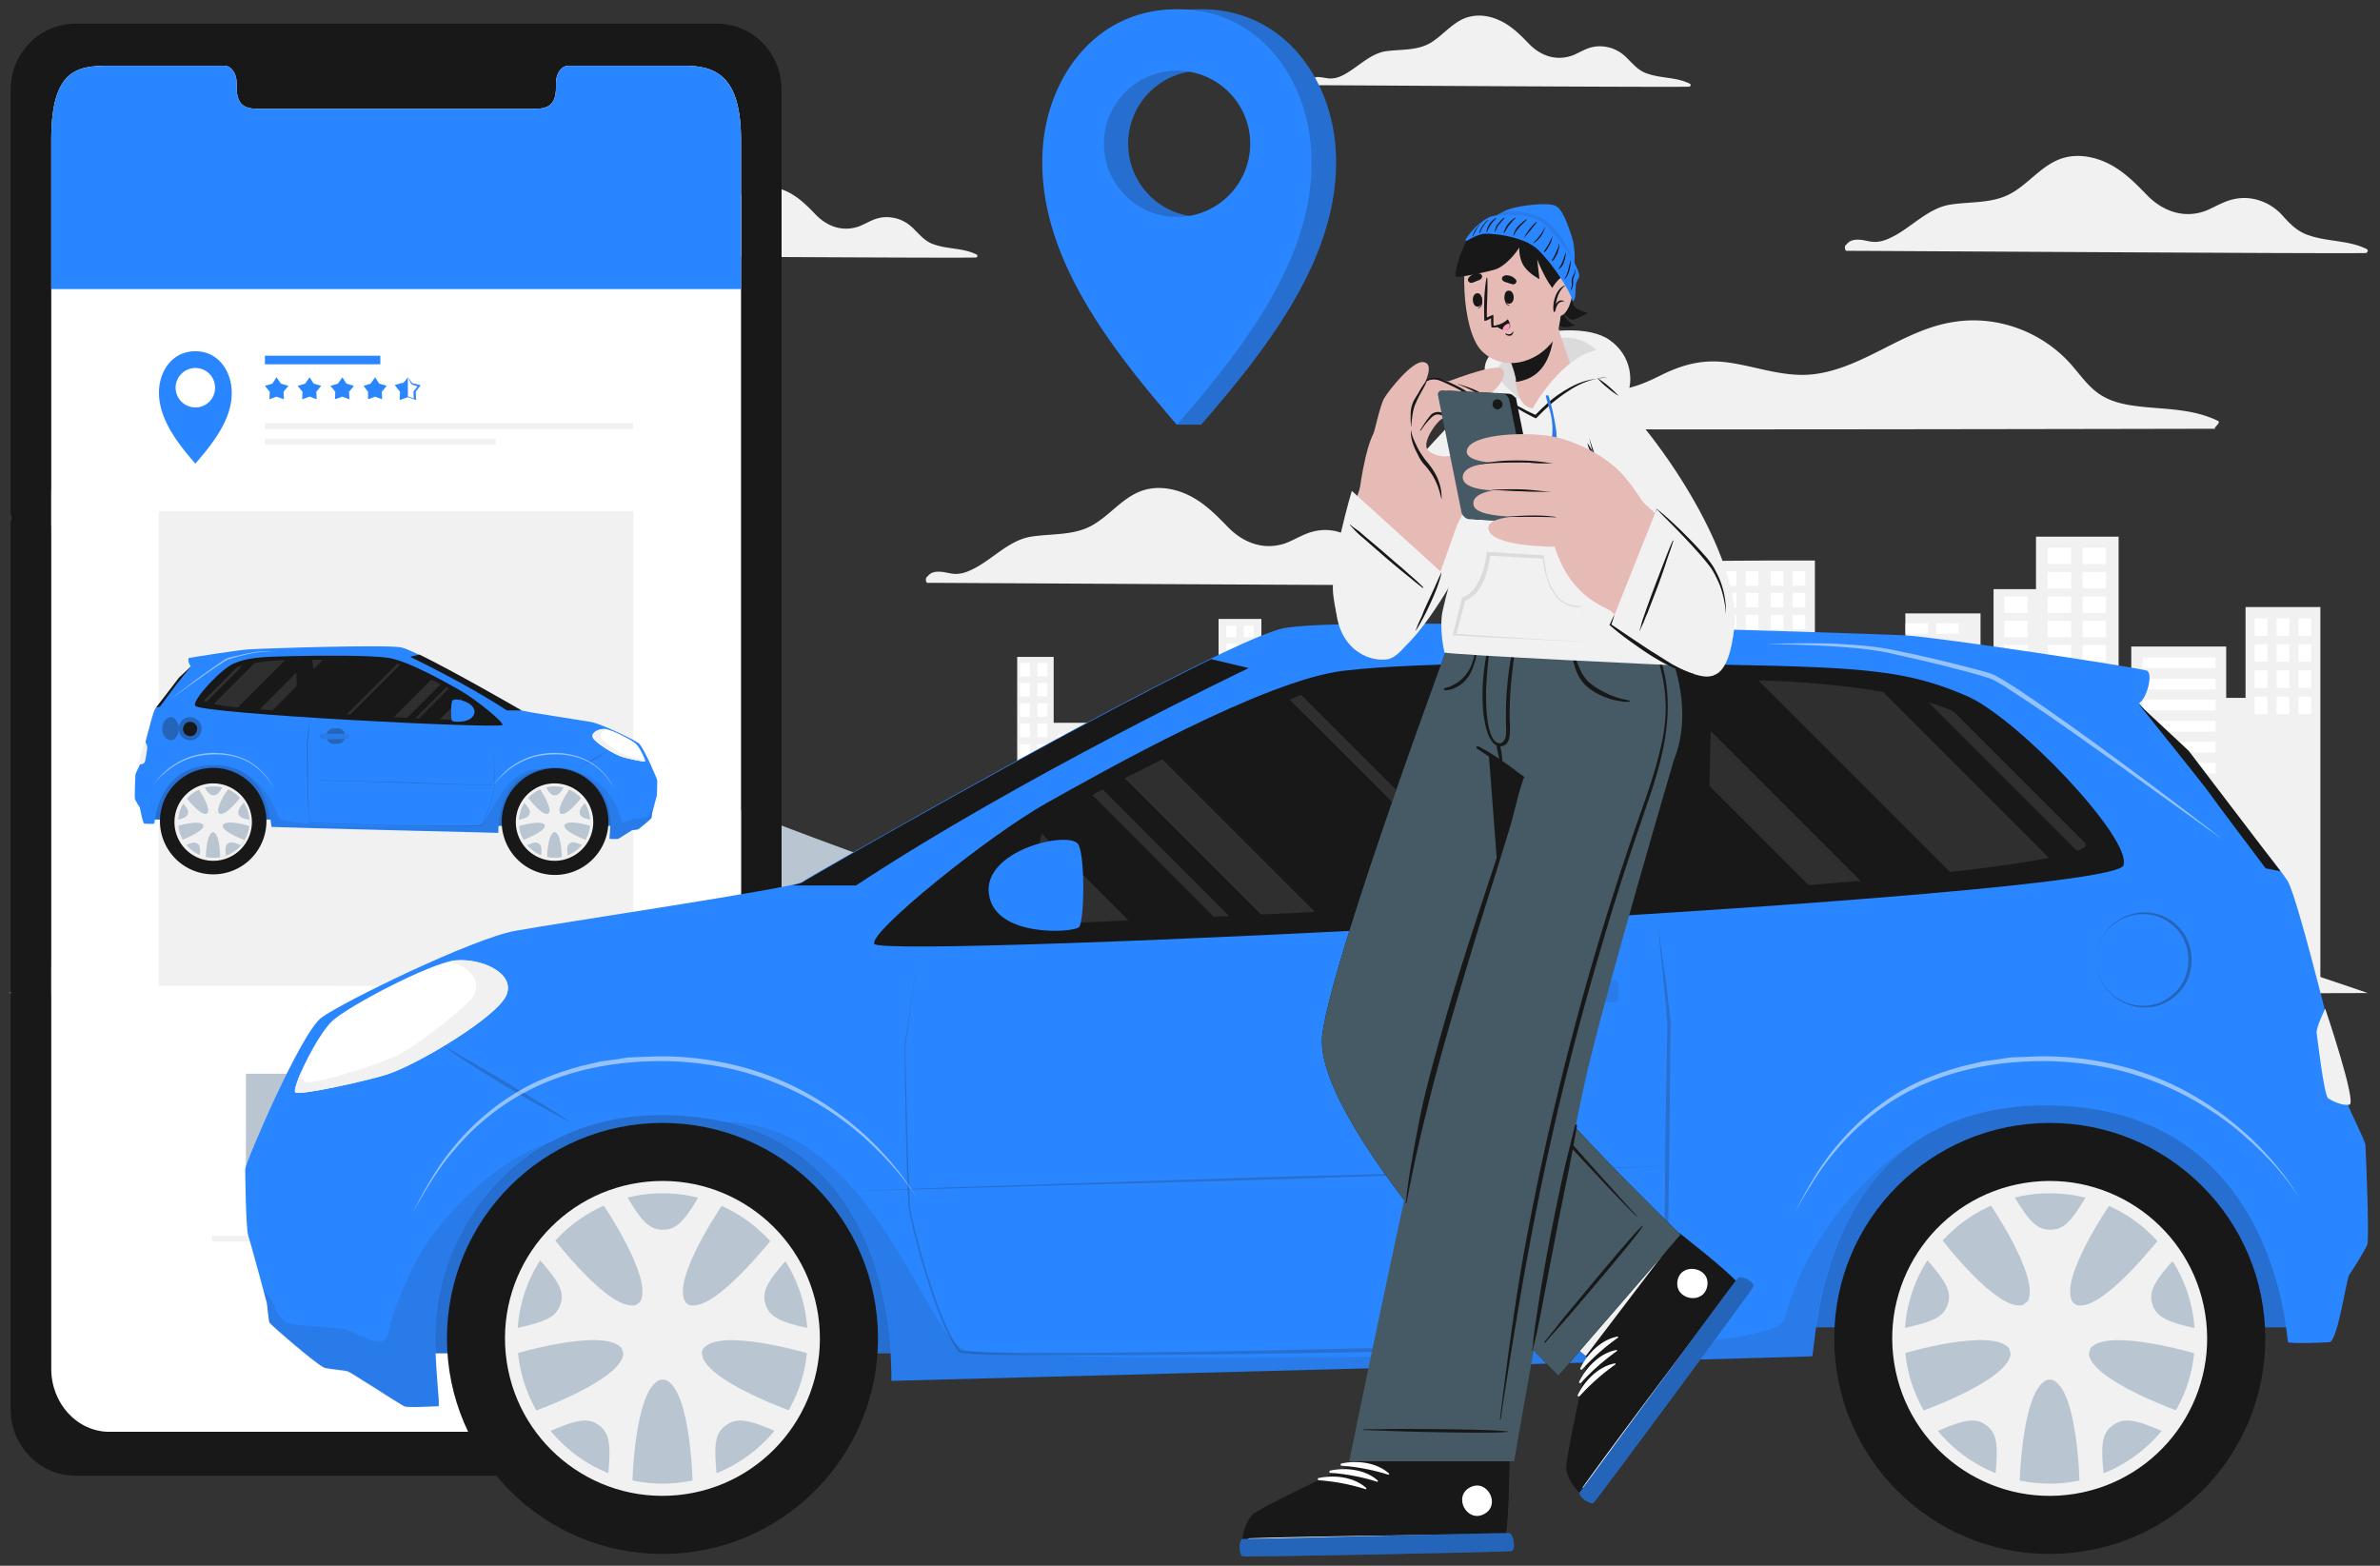 <svg xmlns="http://www.w3.org/2000/svg" width="190" height="125" fill="none"><rect width="100%" height="100%" fill="#333333" stroke="none"/><g clip-path="url(#a)"><path fill="#F1F1F1" d="M147.411 20.024c2.199 0 39.107.238 41.424.178.179 0 .268-.238.09-.327-1.457-.713-3.121-.564-4.636-1.1-.892-.296-1.456-.89-2.051-1.544a4.186 4.186 0 0 0-1.931-1.248 3.81 3.81 0 0 0-2.08-.06c-.743.179-1.397.594-2.11.892-1.783.683-3.506.03-4.755-1.278-1.04-1.07-2.08-2.11-3.476-2.675-1.189-.475-2.496-.594-3.685-.059-1.367.624-2.288 1.842-3.566 2.585-1.516.892-3.298.684-4.963.951-1.664.268-2.941 1.664-4.398 2.467-.505.267-1.01.505-1.604.505-.327 0-.654-.09-.981-.149-.505-.06-.98-.06-1.307.387-.149.03-.119.475.029.475ZM74.043 46.53c2.2 0 39.107.238 41.425.179.178 0 .267-.238.089-.327-1.456-.713-3.121-.565-4.636-1.1-.892-.297-1.456-.891-2.05-1.545a4.194 4.194 0 0 0-1.932-1.248 3.81 3.81 0 0 0-2.08-.06c-.743.179-1.397.595-2.11.892-1.783.684-3.506.03-4.754-1.278-1.04-1.07-2.08-2.11-3.477-2.674-1.189-.476-2.496-.594-3.685-.06-1.367.624-2.288 1.843-3.566 2.586-1.515.891-3.298.683-4.962.95-1.665.268-2.942 1.665-4.398 2.467-.506.267-1.01.505-1.605.505-.327 0-.654-.089-.98-.148-.506-.06-.981-.06-1.308.386-.149.06-.119.475.03.475ZM47.655 20.44c1.605 0 28.557.178 30.25.118.12 0 .18-.178.06-.237-1.07-.535-2.288-.416-3.387-.803-.654-.207-1.04-.653-1.516-1.129-.386-.416-.832-.743-1.397-.92-.505-.15-1.04-.18-1.515-.06-.535.119-1.01.445-1.545.653-1.308.476-2.556.03-3.477-.92-.773-.803-1.516-1.546-2.556-1.962-.861-.357-1.842-.416-2.704-.03-.98.446-1.664 1.337-2.585 1.902-1.1.654-2.407.505-3.625.683-1.219.209-2.14 1.219-3.21 1.813-.356.208-.742.357-1.159.357-.237 0-.475-.06-.713-.09-.356-.059-.713-.03-.95.268-.09.03-.09.357.03.357ZM104.591 6.8c1.605 0 28.557.179 30.251.12.119 0 .178-.179.06-.238-1.07-.535-2.288-.416-3.388-.803-.654-.208-1.04-.653-1.515-1.129-.387-.416-.833-.743-1.397-.921-.505-.149-1.04-.178-1.516-.06-.535.12-1.01.446-1.545.654-1.307.476-2.555.03-3.477-.921-.772-.802-1.515-1.545-2.555-1.961-.862-.357-1.843-.416-2.704-.03-.981.446-1.664 1.337-2.586 1.902-1.099.654-2.407.505-3.625.683-1.218.208-2.14 1.219-3.209 1.813-.357.208-.743.357-1.159.357-.238 0-.476-.06-.713-.09-.357-.059-.714-.03-.951.268-.089.03-.089.357.029.357Zm17.265 27.428c.03.119 55.717 0 55.034 0-.327 0 .475-.476.178-.624-1.813-.892-3.804-.922-5.765-1.1-1.159-.119-2.347-.267-3.358-.832-1.04-.564-1.693-1.515-2.436-2.377-2.288-2.734-5.973-4.16-9.509-3.596-4.012.595-7.132 3.626-11.084 4.16-2.378.327-4.636-.594-6.954-.92-1.932-.268-3.506.118-5.23.95-1.248.624-2.407 1.16-3.833 1.248-1.1.09-2.199-.06-3.269-.06-1.753-.029-3.477.744-4.814 1.932-.238.179-.773 1.219 1.04 1.219ZM2.16 41.984c.03.119 55.718 0 55.034 0-.327 0 .476-.475.178-.624-1.812-.891-3.803-.921-5.764-1.1-1.16-.118-2.348-.267-3.358-.831-1.04-.565-1.694-1.516-2.437-2.378-2.288-2.734-5.973-4.16-9.51-3.595-3.951.624-7.071 3.625-11.053 4.19-2.378.326-4.636-.595-6.954-.922-1.931-.267-3.506.12-5.23.951-1.248.624-2.407 1.16-3.833 1.248-1.1.09-2.2-.06-3.27-.06-1.752-.029-3.476.744-4.813 1.932-.267.149-.832 1.19 1.01 1.19Z"/><path fill="#B9C6D1" d="M136.744 79.278s-35.332-1.962-54.528-6.805c-15.958-4.012-30.489-11.857-37.65-11.857C28.965 60.616.734 79.278.734 79.278H103.61"/><path fill="#F1F1F1" d="M189.014 79.277s-31.647-11.024-40.948-11.024c-6.894 0-60.264 11.024-60.264 11.024h101.212Z"/><path fill="#F1F1F1" d="M81.205 52.444v26.833h54.172v-21.87h-4.695v5.705h-1.219v-9.955h-5.973v9.45h-.772V50.602h-5.201V53.9h-2.674V58h-.802v-2.584h-4.725v7.696h-1.367v-6.24h-4.339v-4.755h-2.912v-2.704h-3.417v12.005h-1.13v-5.022h-5.586v7.162h-.772v-5.854h-5.676v-5.26h-2.912Z"/><path fill="#fff" d="M134.001 59.227h.802v-1.1h-.802v1.1Zm-1.39 0h.802v-1.1h-.802v1.1Zm-1.358 0h.802v-1.1h-.802v1.1Zm2.748 1.619h.802v-1.1h-.802v1.1Zm-1.39 0h.802v-1.1h-.802v1.1Zm-1.358 0h.802v-1.1h-.802v1.1Zm2.748 1.649h.802v-1.1h-.802v1.1Zm-1.39 0h.802v-1.1h-.802v1.1Zm-1.358 0h.802v-1.1h-.802v1.1Zm2.748 1.649h.802v-1.1h-.802v1.1Zm-1.39 0h.802v-1.1h-.802v1.1Zm-1.358 0h.802v-1.1h-.802v1.1Zm-24.786-5.599h.803v-.921h-.803v.92Zm-1.359 0h.802v-.921h-.802v.92Zm-1.389 0h.802v-.921h-.802v.92Zm2.748 1.371h.803v-.92h-.803v.92Zm-1.359 0h.802v-.92h-.802v.92Zm-1.389 0h.802v-.92h-.802v.92Zm2.748 1.374h.803v-.922h-.803v.921Zm-1.359 0h.802v-.922h-.802v.921Zm-1.389 0h.802v-.922h-.802v.921Zm2.748 1.37h.803v-.92h-.803v.92Zm-1.359 0h.802v-.92h-.802v.92Zm-1.389 0h.802v-.92h-.802v.92Zm2.748 1.412h.803v-.922h-.803v.922Zm-1.359 0h.802v-.922h-.802v.922Zm-1.389 0h.802v-.922h-.802v.922Zm2.748 1.38h.803v-.921h-.803v.92Zm-1.359 0h.802v-.921h-.802v.92Zm-1.389 0h.802v-.921h-.802v.92Zm2.748 1.41h.803v-.92h-.803v.92Zm-1.359 0h.802v-.92h-.802v.92Zm-1.389 0h.802v-.92h-.802v.92Zm2.748 1.41h.803v-.92h-.803v.92Zm-1.359 0h.802v-.92h-.802v.92Zm-1.389 0h.802v-.92h-.802v.92Zm20.51-13.745h4.576v-.683h-4.576v.683Zm0 1.311h4.576v-.684h-4.576v.684Zm0 1.34h4.576v-.683h-4.576v.683Zm0 1.312h4.576v-.684h-4.576v.683Zm0 1.34h4.576v-.684h-4.576v.683Zm0 1.31h4.576v-.684h-4.576v.684Zm0 1.34h4.576v-.683h-4.576v.684Zm0 1.311h4.576v-.683h-4.576v.683Zm-32.987-6.064h4.22v-.684h-4.22v.684Zm0 1.311h4.22v-.684h-4.22v.684Zm0 1.31h4.22v-.683h-4.22v.683Zm0 1.34h4.22v-.683h-4.22v.683Zm0 1.311h4.22v-.684h-4.22V63Zm0 1.341h4.22v-.684h-4.22v.684Zm0 1.31h4.22v-.683h-4.22v.683Zm0 1.34h4.22v-.683h-4.22v.684Zm0 1.239h4.22v-.683h-4.22v.683Zm0 1.268h4.22v-.683h-4.22v.683Zm0 1.268h4.22v-.684h-4.22v.684Zm0 1.238h4.22v-.683h-4.22v.683Zm0 1.268h4.22v-.683h-4.22v.683ZM84.44 59.32h4.457v-.683h-4.458v.684Zm0 1.311h4.457v-.683h-4.458v.683Zm0 1.34h4.457v-.683h-4.458v.683Zm0 1.312h4.457v-.684h-4.458v.684Zm0 1.34h4.457v-.684h-4.458v.684Zm0 1.31h4.457v-.683h-4.458v.683Zm0 1.311h4.457v-.684h-4.458v.684Zm0 1.341h4.457V67.9h-4.458v.684Zm0 1.181h4.457v-.684h-4.458v.684Zm0 1.181h4.457v-.683h-4.458v.683Zm0 1.181h4.457v-.683h-4.458v.683Zm26.797-15.432h1.427v-.654h-1.427v.654Zm0 1.28h1.427v-.654h-1.427v.654Zm0 1.279h1.427V58.6h-1.427v.654Zm0 1.279h1.427v-.654h-1.427v.654Zm0 1.279h1.427v-.654h-1.427v.654Zm0 1.28h1.427v-.654h-1.427v.654Zm0 1.279h1.427v-.654h-1.427v.654Zm0 1.279h1.427v-.654h-1.427v.654Zm-1.913-8.955h1.427v-.654h-1.427v.654Zm0 1.28h1.427v-.654h-1.427v.654Zm0 1.279h1.427V58.6h-1.427v.654Zm0 1.279h1.427v-.654h-1.427v.654Zm0 1.279h1.427v-.654h-1.427v.654Zm0 1.28h1.427v-.654h-1.427v.654Zm0 1.279h1.427v-.654h-1.427v.654Zm0 1.279h1.427v-.654h-1.427v.654Zm11.094-13.307h1.485v-1.04h-1.485v1.04Zm-2.192 0h1.486v-1.04h-1.486v1.04Zm2.192 1.508h1.485v-1.04h-1.485v1.04Zm-2.192 0h1.486v-1.04h-1.486v1.04Zm2.192 1.538h1.485v-1.04h-1.485v1.04Zm-2.192 0h1.486v-1.04h-1.486v1.04Zm2.192 1.537h1.485v-1.04h-1.485v1.04Zm-2.192 0h1.486v-1.04h-1.486v1.04Zm2.192 1.508h1.485v-1.04h-1.485v1.04Zm-2.192 0h1.486v-1.04h-1.486v1.04Zm2.192 1.537h1.485v-1.04h-1.485v1.04Zm-2.192 0h1.486v-1.04h-1.486v1.04Zm2.192 1.508h1.485v-1.04h-1.485v1.04Zm-2.192 0h1.486v-1.04h-1.486v1.04Zm2.192 1.538h1.485v-1.04h-1.485v1.04Zm-2.192 0h1.486v-1.04h-1.486v1.04Zm-2.709-7.628h1.486v-1.04h-1.486v1.04Zm0 1.537h1.486v-1.04h-1.486v1.04Zm0 1.508h1.486v-1.04h-1.486v1.04Zm0 1.537h1.486v-1.04h-1.486v1.04Zm0 1.508h1.486v-1.04h-1.486v1.04Zm0 1.538h1.486v-1.04h-1.486v1.04Zm4.899 1.501h1.486v-1.04h-1.486v1.04Zm-2.191 0h1.486v-1.04h-1.486v1.04Zm-2.708 0h1.486v-1.04h-1.486v1.04Zm4.899 1.531h1.486v-1.04h-1.486v1.04Zm-2.191 0h1.486v-1.04h-1.486v1.04Zm-2.708 0h1.486v-1.04h-1.486v1.04Zm4.899 1.501h1.486v-1.04h-1.486v1.04Zm-2.191 0h1.486v-1.04h-1.486v1.04Zm-2.708 0h1.486v-1.04h-1.486v1.04Zm4.899 1.501h1.486v-1.04h-1.486v1.04Zm-2.191 0h1.486v-1.04h-1.486v1.04Zm-2.708 0h1.486v-1.04h-1.486v1.04Zm4.899 1.501h1.486v-1.04h-1.486v1.04Zm-2.191 0h1.486v-1.04h-1.486v1.04Zm-2.708 0h1.486v-1.04h-1.486v1.04Zm-13.309-16.857h.802v-.921h-.802v.92Zm-1.36 0h.803v-.921h-.803v.92Zm1.36 1.372h.802v-.92h-.802v.92Zm-1.36 0h.803v-.92h-.803v.92Zm1.36 1.372h.802v-.921h-.802v.92Zm-1.36 0h.803v-.921h-.803v.92Zm1.36 1.342h.802v-.921h-.802v.921Zm-1.36 0h.803v-.921h-.803v.921Zm1.36 1.411h.802v-.921h-.802v.921Zm-1.36 0h.803v-.921h-.803v.921Zm1.36 1.41h.802v-.921h-.802v.92Zm-1.36 0h.803v-.921h-.803v.92Zm1.36 1.41h.802v-.921h-.802v.921Zm-1.36 0h.803v-.921h-.803v.921Zm1.36 1.41h.802v-.92h-.802v.92Zm-1.36 0h.803v-.92h-.803v.92Zm1.36 1.411h.802v-.922h-.802v.922Zm-1.36 0h.803v-.922h-.803v.922Zm1.36 1.41h.802v-.92h-.802v.92Zm-1.36 0h.803v-.92h-.803v.92Zm1.36 1.41h.802v-.92h-.802v.92Zm-1.36 0h.803v-.92h-.803v.92Zm1.36 1.44h.802v-.921h-.802v.921Zm-1.36 0h.803v-.921h-.803v.921ZM82.815 54.005h.802v-1.07h-.802v1.07Zm-1.389 0h.802v-1.07h-.802v1.07Zm1.389 1.593h.802v-1.07h-.802v1.07Zm-1.389 0h.802v-1.07h-.802v1.07Zm1.389 1.622h.802v-1.07h-.802v1.07Zm-1.389 0h.802v-1.07h-.802v1.07Zm1.389 1.622h.802v-1.07h-.802v1.07Zm-1.389 0h.802v-1.07h-.802v1.07Zm1.389 1.643h.802v-1.07h-.802v1.07Zm-1.389 0h.802v-1.07h-.802v1.07Zm1.389 1.673h.802v-1.07h-.802v1.07Zm-1.389 0h.802v-1.07h-.802v1.07Zm1.389 1.642h.802v-1.07h-.802v1.07Zm-1.389 0h.802v-1.07h-.802v1.07Zm1.389 1.643h.802v-1.07h-.802v1.07Zm-1.389 0h.802v-1.07h-.802v1.07Zm1.389 1.677h.802v-1.07h-.802v1.07Zm-1.389 0h.802v-1.07h-.802v1.07Zm1.389 1.679h.802v-1.07h-.802v1.07Zm-1.389 0h.802v-1.07h-.802v1.07Zm1.389 1.677h.802v-1.07h-.802v1.07Zm-1.389 0h.802v-1.07h-.802v1.07Zm1.389 1.649h.802v-1.07h-.802v1.07Zm-1.389 0h.802v-1.07h-.802v1.07Zm17.859-18.429h.803v-.921h-.802v.92Zm-1.388 0h.802v-.921h-.802v.92Zm1.388-1.412h.803v-.921h-.802v.921Zm-1.388 0h.802v-.921h-.802v.921Zm1.388-1.411h.803v-.922h-.802v.922Zm-1.388 0h.802v-.922h-.802v.922Zm1.388 4.195h.803v-.92h-.802v.92Zm-1.388 0h.802v-.92h-.802v.92Zm1.388 1.372h.803v-.921h-.802v.92Zm-1.388 0h.802v-.921h-.802v.92Zm1.388 1.342h.803v-.921h-.802v.921Zm-1.388 0h.802v-.921h-.802v.921Zm1.388 1.411h.803v-.921h-.802v.921Zm-1.388 0h.802v-.921h-.802v.921Zm1.388 1.41h.803v-.921h-.802v.92Zm-1.388 0h.802v-.921h-.802v.92Zm1.388 1.41h.803v-.921h-.802v.921Zm-1.388 0h.802v-.921h-.802v.921Zm1.388 1.41h.803v-.92h-.802v.92Zm-1.388 0h.802v-.92h-.802v.92Zm1.388 1.411h.803v-.922h-.802v.922Zm-1.388 0h.802v-.922h-.802v.922Zm1.388 1.41h.803v-.92h-.802v.92Zm-1.388 0h.802v-.92h-.802v.92Zm1.388 1.41h.803v-.92h-.802v.92Zm-1.388 0h.802v-.92h-.802v.92Zm1.388 1.44h.803v-.921h-.802v.921Zm-1.388 0h.802v-.921h-.802v.921Z"/><path fill="#F1F1F1" d="M135.377 79.278h49.863V48.462h-5.973v7.25h-1.545v-4.1h-7.578v6.478h-1.01V42.846h-6.597v4.19h-3.388v5.2h-1.04v-3.269h-6.002v9.777h-1.753V50.81h-5.468v-6.062h-3.744l-4.309.03v11.797h-1.456v22.703Z"/><path fill="#fff" d="M183.491 50.765h1.01v-1.397h-1.01v1.397Zm-1.748 0h1.01v-1.397h-1.01v1.397Zm-1.749 0h1.01v-1.397h-1.01v1.397Zm3.497 2.062h1.01V51.43h-1.01v1.397Zm-1.748 0h1.01V51.43h-1.01v1.397Zm-1.749 0h1.01V51.43h-1.01v1.397Zm3.497 2.091h1.01v-1.397h-1.01v1.397Zm-1.748 0h1.01v-1.397h-1.01v1.397Zm-1.749 0h1.01v-1.397h-1.01v1.397Zm3.497 2.092h1.01v-1.397h-1.01v1.397Zm-1.748 0h1.01v-1.397h-1.01v1.397Zm-1.749 0h1.01v-1.397h-1.01v1.397Zm-31.477-4.072h1.01v-1.16h-1.01v1.16Zm-1.749 0h1.01v-1.16h-1.01v1.16Zm-1.75 0h1.011v-1.16h-1.011v1.16Zm3.499 1.756h1.01v-1.159h-1.01v1.16Zm-1.749 0h1.01v-1.159h-1.01v1.16Zm-1.75 0h1.011v-1.159h-1.011v1.16Zm3.499 1.727h1.01v-1.158h-1.01v1.158Zm-1.749 0h1.01v-1.158h-1.01v1.158Zm-1.75 0h1.011v-1.158h-1.011v1.158Zm3.499 1.728h1.01v-1.16h-1.01v1.16Zm-1.749 0h1.01v-1.16h-1.01v1.16Zm-1.75 0h1.011v-1.16h-1.011v1.16Zm3.499 1.783h1.01v-1.159h-1.01v1.159Zm-1.749 0h1.01v-1.159h-1.01v1.159Zm-1.75 0h1.011v-1.159h-1.011v1.159Zm3.499 1.784h1.01v-1.159h-1.01v1.16Zm-1.749 0h1.01v-1.159h-1.01v1.16Zm-1.75 0h1.011v-1.159h-1.011v1.16Zm3.499 1.784h1.01v-1.16h-1.01v1.16Zm-1.749 0h1.01v-1.16h-1.01v1.16Zm-1.75 0h1.011v-1.16h-1.011v1.16Zm3.499 1.783h1.01v-1.159h-1.01v1.16Zm-1.749 0h1.01v-1.159h-1.01v1.16Zm-1.75 0h1.011v-1.159h-1.011v1.16Zm26.03-11.94h5.824v-.862h-5.824v.862Zm0 1.7h5.824v-.862h-5.824v.862Zm0 1.67h5.824v-.861h-5.824v.861Zm0 1.701h5.824v-.861h-5.824v.861Zm0 1.671h5.824v-.862h-5.824v.862Zm0 1.67h5.824v-.861h-5.824v.861Zm0 1.701h5.824v-.862h-5.824v.862Zm0 1.671h5.824v-.862h-5.824v.862ZM154.58 50.599h1.783v-.832h-1.783v.832Zm0 1.615h1.783v-.832h-1.783v.832Zm0 1.615h1.783v-.832h-1.783v.832Zm0 1.644h1.783v-.832h-1.783v.832Zm0 1.615h1.783v-.832h-1.783v.832Zm0 1.615h1.783v-.832h-1.783v.832Zm0 1.645h1.783v-.832h-1.783v.832Zm0 1.615h1.783v-.832h-1.783v.832Zm-2.451-11.364h1.783v-.832h-1.783v.832Zm0 1.615h1.783v-.832h-1.783v.832Zm0 1.615h1.783v-.832h-1.783v.832Zm0 1.644h1.783v-.832h-1.783v.832Zm0 1.615h1.783v-.832h-1.783v.832Zm0 1.615h1.783v-.832h-1.783v.832Zm0 1.645h1.783v-.832h-1.783v.832Zm0 1.615h1.783v-.832h-1.783v.832Zm14.129-16.932h1.872v-1.307h-1.872v1.307Zm-2.787 0h1.872v-1.307h-1.872v1.307Zm2.787 1.949h1.872v-1.308h-1.872v1.307Zm-2.787 0h1.872v-1.308h-1.872v1.307Zm2.787 1.946h1.872V47.62h-1.872v1.307Zm-2.787 0h1.872V47.62h-1.872v1.307Zm2.787 1.949h1.872v-1.308h-1.872v1.308Zm-2.787 0h1.872v-1.308h-1.872v1.308Zm2.787 1.918h1.872v-1.307h-1.872v1.307Zm-2.787 0h1.872v-1.307h-1.872v1.307Zm2.787 1.947h1.872v-1.307h-1.872v1.307Zm-2.787 0h1.872v-1.307h-1.872v1.307Zm2.787 1.949h1.872v-1.307h-1.872v1.307Zm-2.787 0h1.872v-1.307h-1.872v1.307Zm2.787 1.947h1.872V57.33h-1.872v1.307Zm-2.787 0h1.872V57.33h-1.872v1.307Zm-3.468-9.71h1.872V47.62h-1.872v1.307Zm0 1.948h1.872v-1.307h-1.872v1.307Zm0 1.918h1.872v-1.307h-1.872v1.307Zm0 1.948h1.872v-1.307h-1.872v1.307Zm0 1.948h1.872v-1.307h-1.872v1.307Zm0 1.948h1.872v-1.308h-1.872v1.308Zm6.254 1.902h1.872V59.23h-1.872v1.308Zm-2.786 0h1.872V59.23h-1.872v1.308Zm-3.468 0h1.872V59.23h-1.872v1.308Zm6.254 1.931h1.872v-1.308h-1.872v1.308Zm-2.786 0h1.872v-1.308h-1.872v1.308Zm-3.468 0h1.872v-1.308h-1.872v1.308Zm6.254 1.902h1.872v-1.307h-1.872v1.307Zm-2.786 0h1.872v-1.307h-1.872v1.307Zm-3.468 0h1.872v-1.307h-1.872v1.307Zm6.254 1.931h1.872v-1.307h-1.872v1.307Zm-2.786 0h1.872v-1.307h-1.872v1.307Zm-3.468 0h1.872v-1.307h-1.872v1.307Zm6.254 1.902h1.872v-1.307h-1.872v1.307Zm-2.786 0h1.872v-1.307h-1.872v1.307Zm-3.468 0h1.872v-1.307h-1.872v1.307Zm-16.889-21.439h1.01v-1.16h-1.01v1.16Zm-1.75 0h1.011v-1.16h-1.011v1.16Zm1.75 1.727h1.01v-1.16h-1.01v1.16Zm-1.75 0h1.011v-1.16h-1.011v1.16Zm1.75 1.756h1.01V49.09h-1.01v1.16Zm-1.75 0h1.011V49.09h-1.011v1.16Zm1.75 1.728h1.01v-1.16h-1.01v1.16Zm-1.75 0h1.011v-1.16h-1.011v1.16Zm1.75 1.784h1.01V52.6h-1.01v1.16Zm-1.75 0h1.011V52.6h-1.011v1.16Zm1.75 1.783h1.01v-1.16h-1.01v1.16Zm-1.75 0h1.011v-1.16h-1.011v1.16Zm1.75 1.784h1.01v-1.159h-1.01v1.16Zm-1.75 0h1.011v-1.159h-1.011v1.16Zm1.75 1.783h1.01v-1.159h-1.01v1.16Zm-1.75 0h1.011v-1.159h-1.011v1.16Zm1.75 1.822h1.01v-1.159h-1.01v1.159Zm-1.75 0h1.011v-1.159h-1.011v1.159Zm1.75 1.791h1.01v-1.159h-1.01v1.16Zm-1.75 0h1.011v-1.159h-1.011v1.16Zm1.75 1.793h1.01v-1.16h-1.01v1.16Zm-1.75 0h1.011v-1.16h-1.011v1.16Zm1.75 1.821h1.01v-1.16h-1.01v1.16Zm-1.75 0h1.011v-1.16h-1.011v1.16Zm-1.995-19.572h1.01v-1.16h-1.01v1.16Zm-1.749 0h1.01v-1.16h-1.01v1.16Zm1.749 1.727h1.01v-1.16h-1.01v1.16Zm-1.749 0h1.01v-1.16h-1.01v1.16Zm1.749 1.756h1.01V49.09h-1.01v1.16Zm-1.749 0h1.01V49.09h-1.01v1.16Zm1.749 1.728h1.01v-1.16h-1.01v1.16Zm-1.749 0h1.01v-1.16h-1.01v1.16Zm1.749 1.784h1.01V52.6h-1.01v1.16Zm-1.749 0h1.01V52.6h-1.01v1.16Zm1.749 1.783h1.01v-1.16h-1.01v1.16Zm-1.749 0h1.01v-1.16h-1.01v1.16Zm1.749 1.784h1.01v-1.159h-1.01v1.16Zm-1.749 0h1.01v-1.159h-1.01v1.16Zm1.749 1.783h1.01v-1.159h-1.01v1.16Zm-1.749 0h1.01v-1.159h-1.01v1.16Zm1.749 1.822h1.01v-1.159h-1.01v1.159Zm-1.749 0h1.01v-1.159h-1.01v1.159Zm1.749 1.791h1.01v-1.159h-1.01v1.16Zm-1.749 0h1.01v-1.159h-1.01v1.16Zm1.749 1.793h1.01v-1.16h-1.01v1.16Zm-1.749 0h1.01v-1.16h-1.01v1.16Zm1.749 1.821h1.01v-1.16h-1.01v1.16Zm-1.749 0h1.01v-1.16h-1.01v1.16Z"/><path fill="#B9C6D1" d="M.853 79.278c60.294-.179 127.898-.179 188.191 0-60.293.178-127.927.178-188.19 0Z"/><path fill="#181818" d="M57.224 1.89h-51.2c-2.853 0-5.17 2.348-5.17 5.26v105.373c0 2.912 2.317 5.29 5.17 5.29h51.2c2.853 0 5.171-2.378 5.171-5.29V7.151c0-2.913-2.318-5.26-5.17-5.26Zm1.932 107.394c0 2.764-2.08 5.022-4.636 5.022H8.728c-2.555 0-4.636-2.258-4.636-5.022V11.162c0-5.646 2.08-5.913 4.636-5.913h9.182c.535 0 .981.594.981 1.367v.327c0 1.753.95 1.753 2.14 1.753h21.217c1.188 0 2.14 0 2.14-1.753v-.327c0-.743.415-1.367.98-1.367h9.152c2.556 0 4.636.743 4.636 5.913v98.122Z"/><path fill="#181818" d="M34.521 6.467h-5.795a.343.343 0 0 1-.356-.356c0-.208.148-.357.356-.357h5.795c.208 0 .357.149.357.357a.361.361 0 0 1-.357.356Z"/><path fill="#fff" d="M59.156 11.162v98.122c0 2.764-2.08 5.022-4.635 5.022H8.728c-2.555 0-4.635-2.258-4.635-5.022V11.162c0-5.646 2.08-5.913 4.635-5.913h9.183c.535 0 .98.594.98 1.367v.327c0 1.753.951 1.753 2.14 1.753h21.217c1.189 0 2.14 0 2.14-1.753v-.327c0-.743.416-1.367.98-1.367h9.153c2.555-.03 4.635.743 4.635 5.913Z"/><path fill="#2A86FF" d="M59.156 11.162v11.916H4.093V11.162c0-5.646 2.08-5.913 4.635-5.913h9.183c.535 0 .98.594.98 1.367v.327c0 1.753.951 1.753 2.14 1.753h21.217c1.189 0 2.14 0 2.14-1.753v-.327c0-.743.416-1.367.98-1.367h9.153c2.555-.03 4.635.743 4.635 5.913Z"/><path fill="#B9C6D1" d="M43.644 85.72h-24.01v7.993h24.01V85.72Z"/><path fill="#fff" d="M26.587 90.98v-2.704c0-.149.119-.238.237-.238h.654c.476 0 .862.386.862.862a.83.83 0 0 1-.178.534c.267.179.475.476.475.832a.99.99 0 0 1-.98.981h-.803a.266.266 0 0 1-.267-.267Zm.505-1.724h.386a.361.361 0 0 0 .357-.356.343.343 0 0 0-.357-.357h-.386v.713Zm0 1.456h.565a.47.47 0 0 0 .475-.475.47.47 0 0 0-.476-.476h-.564v.951Zm2.378.178a1.097 1.097 0 0 1-.328-.802c0-.297.12-.595.327-.803.208-.208.476-.356.773-.356a1 1 0 0 1 .773.356c.207.208.326.476.326.803a1.1 1.1 0 0 1-.326.802 1.056 1.056 0 0 1-.773.357 1 1 0 0 1-.773-.357Zm.178-.802c0 .208.059.356.178.475a.605.605 0 0 0 .446.178c.148 0 .297-.06.416-.178a.675.675 0 0 0 .178-.475.675.675 0 0 0-.178-.476c-.12-.089-.268-.178-.416-.178a.605.605 0 0 0-.446.178.674.674 0 0 0-.178.476Zm2.674.802a1.097 1.097 0 0 1-.327-.802c0-.297.119-.595.327-.803.208-.208.475-.356.772-.356a1 1 0 0 1 .773.356c.208.208.327.476.327.803 0 .327-.119.594-.327.802a1.056 1.056 0 0 1-.773.357 1 1 0 0 1-.772-.357Zm.208-.802c0 .208.06.356.178.475a.605.605 0 0 0 .446.178c.148 0 .297-.06.416-.178a.675.675 0 0 0 .178-.475.674.674 0 0 0-.178-.476c-.119-.089-.267-.178-.416-.178a.605.605 0 0 0-.446.178.675.675 0 0 0-.178.476Zm2.467.892v-2.704c0-.149.119-.238.237-.238.15 0 .268.119.268.238v1.575l.95-.951c.09-.09.268-.09.357 0 .09.089.09.267 0 .356l-.683.684.713.832a.27.27 0 0 1-.03.356c-.059.03-.118.06-.148.06-.06 0-.149-.03-.178-.09l-.684-.802-.238.238v.416c0 .149-.118.238-.267.238-.208.06-.297-.06-.297-.208Z"/><path fill="#F1F1F1" d="M50.568 40.819H12.68v37.887h37.888V40.82Z"/><path fill="#2A86FF" d="M18.476 30.924c-.148-1.457-1.13-2.883-2.882-2.883-1.754 0-2.734 1.426-2.883 2.883-.208 2.228 1.278 4.249 2.883 6.091 1.604-1.842 3.12-3.863 2.882-6.091Zm-2.882 1.604a1.585 1.585 0 0 1-1.575-1.575c0-.862.713-1.575 1.575-1.575.891 0 1.575.713 1.575 1.575 0 .892-.714 1.575-1.575 1.575Z"/><path fill="#F1F1F1" d="M50.54 33.776H21.15v.476h29.39v-.476Zm-10.965 1.249H21.15v.475h18.424v-.475Z"/><path fill="#2A86FF" d="M30.363 28.398H21.15v.683h9.212v-.683Zm-8.291 1.724.357.505.594.178-.386.476.03.594-.595-.208-.565.208.03-.594-.386-.476.594-.178.327-.505Zm2.644 0 .327.505.595.178-.387.476.03.594-.565-.208-.594.208.03-.594-.387-.476.595-.178.356-.505Zm2.616 0 .327.505.594.178-.386.476.03.594-.565-.208-.594.208.03-.594-.387-.476.595-.178.356-.505Zm2.614 0 .327.505.595.178-.387.476.03.594-.565-.208-.564.208v-.594l-.357-.476.565-.178.356-.505Zm2.616 1.545v-1.545l-.356.505-.565.178.357.476v.594l.564-.208Z"/><path fill="#2A86FF" d="m32.561 30.122.357.475c.119 0 .446.12.654.149l-.03.06-.357.475v-.03l.03.594v.09c-.06-.03-.594-.208-.683-.238h.06c-.06.03-.625.208-.684.238v-.09l.03-.594v.03c-.03-.03-.417-.535-.417-.535l.06-.03c.178-.03.475-.148.564-.148.06.059.416-.446.416-.446Zm0 0-.327.535c-.178.089-.386.119-.594.208l.03-.09.386.476v.06l-.03.594-.089-.06.565-.208h.06l.564.208-.09.06-.029-.595v-.059l.386-.475.03.089a3.487 3.487 0 0 1-.594-.208l-.268-.535Zm6.776 35.807h10.252s-1.13-4.785-5.111-4.785c-3.982 0-4.993 3.715-5.141 4.785Z"/><path fill="#181818" d="M39.337 65.929h10.252s-1.13-4.785-5.111-4.785c-3.982 0-4.993 3.715-5.141 4.785Z" opacity=".2"/><path fill="#2A86FF" d="M11.966 65.424h10.252s-1.129-4.785-5.11-4.785c-4.012-.03-4.963 3.715-5.142 4.785Z"/><path fill="#181818" d="M11.966 65.424h10.252s-1.129-4.785-5.11-4.785c-4.012-.03-4.963 3.715-5.142 4.785Z" opacity=".2"/><path fill="#2A86FF" d="M12.353 56.657c-.208.357-1.159 4.22-1.188 4.368-.03.149-.357.714-.357.832 0 .12-.09 1.843-.03 1.962.06.118.297.534.357.594.06.06.238 1.307.386 1.337.149.03.773.03.802 0 .03-.03.208-4.665 4.755-4.665s4.517 4.903 4.606 4.933c.09.03 18.097.475 18.097.475 0-.743.06-5.23 4.517-5.23 2.912 0 4.398 2.407 4.427 4.16.03.743-.089 1.546-.059 1.546.149 0 .594.03.683 0 .09-.03 1.04-.654 1.1-.684.09-.03.297-.03.446-.06.148-.03 1.07-.861 1.1-.89.029-.03.059-.357.059-.387 0-.03.326-1.189.356-1.337.06-.12.06-1.19.06-1.308 0-.119-1.1-2.674-1.486-2.971-.416-.298-2.972-1.546-3.804-1.694-.832-.149-5.468-.832-5.646-.951-.178-.12-8.053-4.636-9.45-4.992-1.099-.268-11.559.089-12.243.148-.683.03-4.635.654-4.754.683-.119.06 0 .535.149.654.03 0-2.526 2.853-2.883 3.477Z"/><path fill="#181818" d="M43.08 61.382c-3.239.743-3.298 4.428-3.298 5.081 0 0-18.008-.475-18.097-.475-.06 0-.06-3.239-2.467-4.457 1.07.535 2.466 1.842 3.001 3.714.06.208.624.505 5.706.684 5.081.148 9.48.059 10.341-.06.832-.119 1.813-4.487 4.814-4.487Z" opacity=".1"/><path fill="#181818" d="M15.565 56.33c.208.654 24.396 1.872 24.545 1.546.119-.238-2.258-2.14-3.388-2.764-1.1-.624-4.279-2.437-5.854-2.615-1.575-.178-4.724-.178-7.488-.119-2.734.06-3.566.119-4.725.594-1.01.446-3.269 2.853-3.09 3.358Z"/><path fill="#181818" d="M16.307 55.944c.06.238 3.537.743 10.43 1.07 6.895.327 10.282.475 10.371.446.09-.03-.237-1.872-.356-2.021-.119-.149-5.052-2.675-5.825-2.734-.772-.06-4.962-.03-7.072-.03-2.615-.03-4.1.298-4.873.595-.654.267-2.734 2.436-2.675 2.674Z"/><path fill="#fff" d="m22.755 52.705-3.774 3.773a21.67 21.67 0 0 1-1.932-.267l3.27-3.269c.593-.118 1.396-.208 2.436-.237Zm14.322 4.785c-.03 0-.683 0-1.96-.06l1.693-1.694c.148.505.356 1.723.267 1.753Zm-11.291-4.815-4.042 4.041-.891-.089h-.119l3.952-3.952h1.1Zm9.39 1.961L32.5 57.311c-.327-.03-.683-.03-1.07-.06l3.002-3.001a8.5 8.5 0 0 1 .743.386ZM19.397 53.12l-2.912 2.913c-.12-.03-.149-.06-.178-.09v-.059l2.585-2.585c.03-.03.06-.03.089-.06.119-.029.267-.059.416-.118Zm16.433 1.843-2.378 2.377h-.297l2.496-2.496c.03.03.119.06.178.119Zm-4.1-1.991-4.072 4.071h.298l4.011-4.011-.237-.06Z" opacity=".1"/><path fill="#181818" d="M23.617 52.794c.03.118.119 4.04.119 4.16 0 .119-.149.148-.149.148l2.229.09s-.149-.03-.178-.12c-.03-.059-.714-4.279-.714-4.338 0-.06.12-.119.12-.119h-1.546c0 .06.09.09.119.178Z"/><path fill="#fff" d="M47.328 58.886c.178.416 1.723 1.366 2.347 1.545.387.119 1.724.416 1.813.356.09-.06-.416-1.129-.713-1.396-.297-.297-1.902-1.13-2.437-1.189-.505-.06-1.159.267-1.01.684Z"/><path fill="#F1F1F1" d="M51.488 60.787c-.089.06-1.426-.237-1.812-.356-.595-.208-2.17-1.13-2.348-1.545-.178-.417.476-.714 1.01-.684.03 0 .09 0 .12.03-.506.119-.654.505-.417.772.268.268 1.1.922 1.457 1.1.356.148 1.634.594 1.782.505.06-.03.06-.119.09-.208.089.208.148.386.118.386Z"/><g fill="#181818" opacity=".2"><path d="m24.715 57.489-.148 1.07-.06.535c0 .089-.03.178-.03.267v.268l.03 2.169.03 1.1v.802l.03.267.089 1.07.089 1.07-.06-1.07-.059-1.07-.03-.267v-1.903l-.03-2.168v-.268c0-.089 0-.178.03-.267l.06-.535.06-1.07Z"/><path d="M39.514 60.163c0 .743-.03 1.457-.03 2.2 0 .178 0 .356-.03.534 0 .179-.059.357-.088.535-.09.357-.179.713-.298 1.04a9.743 9.743 0 0 1-.386 1.01l-.06.12c-.029.03-.029.089-.059.118-.03.03-.06.09-.06.12l-.029.059c-.03.03-.06.03-.06.03-.148.029-.326.029-.475.029a80.36 80.36 0 0 1-3.803 0c-1.278 0-2.526-.03-3.804-.06-1.248-.03-2.526-.059-3.774-.118-.624-.03-1.248-.03-1.872-.09v-.059c.624.06 1.248.06 1.872.09 1.248.059 2.526.088 3.774.118 1.248.03 2.526.06 3.774.06 1.248 0 2.526.03 3.803 0 .15 0 .327 0 .476-.03h.06l.03-.06c.029-.03.058-.059.058-.118.03-.03.03-.06.06-.12l.06-.118c.148-.327.267-.654.386-1.01.119-.357.208-.684.297-1.04.03-.179.089-.357.089-.535l.03-.535c0-.713.03-1.456.06-2.17-.03-.089 0-.178-.03-.267.03.09.03.178.03.267Zm9.093-.327c-.179.179-.387.298-.595.446a7.052 7.052 0 0 1-.624.387c-.208.118-.416.237-.654.356-.208.119-.445.238-.653.357a7.1 7.1 0 0 1 .624-.387l.624-.386.654-.386.326-.179c.09-.059.208-.118.298-.208Z"/><path d="m24.477 62.244 2.021.06 1.991.058 4.042.09 4.04.148 2.022.06 2.02.06-2.02-.03-2.021-.06-4.041-.119-4.042-.119-1.99-.06-2.021-.088Z"/></g><path fill="#181818" d="M21.194 66.354a4.25 4.25 0 1 0-8.374-1.45 4.25 4.25 0 0 0 8.374 1.45Z"/><path fill="#F1F1F1" d="M17.018 68.722a3.09 3.09 0 1 0 0-6.181 3.09 3.09 0 0 0 0 6.18Z"/><path fill="#B9C6D1" d="M17.018 68.484a2.853 2.853 0 1 0 0-5.705 2.853 2.853 0 0 0 0 5.705Z"/><path fill="#F1F1F1" d="M17.463 64.919h-.891c.297-.446-.743-1.962-.743-1.962l.475-.148c.327.535.476.683.743.683.268 0 .416-.148.743-.683l.476.148c-.06 0-1.1 1.516-.803 1.962Zm-.98.059-.268.862c-.327-.416-2.11.119-2.11.119v-.505c.595-.12.803-.238.892-.476.089-.238-.03-.446-.446-.921l.297-.386c0-.03 1.13 1.456 1.635 1.307Zm-.238.951.713.535c-.505.178-.535 2.02-.535 2.02l-.475-.148c.06-.624.03-.832-.179-.98-.208-.15-.416-.12-1.01.148l-.297-.416c.03-.03 1.753-.654 1.783-1.159Zm.802.505.713-.535c0 .535 1.754 1.16 1.754 1.16l-.297.415c-.565-.238-.803-.297-1.01-.148-.209.148-.239.356-.18.98l-.475.149c.06.03 0-1.843-.505-2.02Zm.773-.594-.268-.862c.506.148 1.635-1.308 1.635-1.308l.297.387c-.416.475-.505.653-.446.92.09.239.268.358.892.476v.505c-.03-.03-1.783-.564-2.11-.118Z"/><path fill="#F1F1F1" d="M17.85 65.602a.83.83 0 0 1-.833.832.812.812 0 0 1-.831-.832.83.83 0 0 1 .831-.832.83.83 0 0 1 .832.832Z"/><path fill="#181818" d="M47.272 68.64a4.25 4.25 0 1 0-6.009-6.01 4.25 4.25 0 0 0 6.01 6.01Z"/><path fill="#F1F1F1" d="M44.27 68.722a3.09 3.09 0 1 0 0-6.181 3.09 3.09 0 0 0 0 6.18Z"/><path fill="#B9C6D1" d="M44.27 68.484a2.853 2.853 0 1 0 0-5.706 2.853 2.853 0 0 0 0 5.706Z"/><path fill="#F1F1F1" d="M44.713 64.918h-.891c.297-.446-.743-1.962-.743-1.962l.475-.148c.327.535.476.683.743.683.268 0 .416-.148.743-.683l.476.148c-.03 0-1.1 1.516-.803 1.962Zm-.951.059-.267.862c-.327-.416-2.11.119-2.11.119v-.505c.594-.12.802-.238.892-.476.089-.238-.03-.446-.446-.921l.297-.386c0-.03 1.1 1.456 1.634 1.307Zm-.267.951.713.535c-.505.178-.535 2.02-.535 2.02l-.475-.148c.06-.624.03-.832-.178-.98-.208-.149-.416-.12-1.01.148l-.298-.416c.03-.03 1.783-.654 1.783-1.159Zm.832.505.713-.535c0 .535 1.753 1.16 1.753 1.16l-.297.415c-.565-.237-.802-.297-1.01-.148-.208.148-.238.356-.178.98l-.476.149c.03.03 0-1.842-.505-2.02Zm.743-.593-.267-.863c.505.149 1.634-1.307 1.634-1.307l.297.386c-.416.476-.505.654-.446.921.09.238.268.357.892.476v.505c0-.03-1.783-.565-2.11-.119Z"/><path fill="#F1F1F1" d="M45.1 65.602a.83.83 0 0 1-.832.832.83.83 0 0 1-.832-.832.83.83 0 0 1 .832-.833c.476.03.832.387.832.833Z"/><path fill="#2A86FF" d="M36.126 55.914c-.149.148-.149 1.545-.03 1.634.119.12 1.634.208 1.783-.653.089-.833-1.516-1.219-1.753-.981Z"/><path fill="#181818" d="M41.713 56.717h-1.248c-3.24-2.14-7.727-4.28-7.727-4.28l.743-.178c2.704 1.308 7.905 4.31 8.053 4.398.03.03.09.06.179.06Z"/><path fill="#fff" d="M12.116 62.868c.267-.446.594-.832.95-1.16a5.144 5.144 0 0 1 1.22-.89c.89-.506 1.901-.714 2.911-.714l.387.03h.178c.06 0 .119.03.178.03l.387.06.356.088c.476.12.98.327 1.397.595.416.267.802.624 1.129 1.01.327.386.565.832.802 1.278a7.018 7.018 0 0 0-.832-1.248 5.061 5.061 0 0 0-1.129-.981c-.862-.535-1.872-.743-2.853-.743-.505 0-1.01.06-1.485.149a6 6 0 0 0-2.615 1.397 4.345 4.345 0 0 0-.981 1.099Zm27.161-.001c.267-.446.594-.832.95-1.159a5.14 5.14 0 0 1 1.22-.891c.89-.505 1.9-.714 2.911-.714l.387.03h.178c.06 0 .119.03.178.03l.386.06.357.089c.475.118.98.326 1.397.594a5.2 5.2 0 0 1 1.129 1.01c.327.387.565.832.802 1.278a7.015 7.015 0 0 0-.832-1.248 5.054 5.054 0 0 0-1.13-.98c-.86-.536-1.871-.744-2.852-.744-.505 0-1.01.06-1.486.149a5.998 5.998 0 0 0-2.615 1.397 4.994 4.994 0 0 0-.98 1.1Zm-25.675-7.042c.653-.505 1.337-1.01 1.99-1.516.684-.505 1.368-.98 2.051-1.456l.267-.178c.06-.03.09-.06.15-.089.059-.03.118-.03.148-.06.208-.059.416-.118.624-.148.416-.09.802-.208 1.218-.267.416-.09.832-.12 1.248-.12h1.248c-.416 0-.832 0-1.248.03-.416.03-.832.06-1.248.149a18.1 18.1 0 0 0-1.218.297c-.208.06-.416.119-.595.178-.059 0-.089.03-.148.06-.06.03-.09.06-.149.089l-.267.178c-.713.446-1.397.951-2.08 1.427l-1.991 1.426Z" opacity=".5"/><path fill="#181818" d="M52.113 64.68c-.03.15-.06.268-.06.268 0 .03-.029.357-.059.386-.03.03-.95.862-1.1.892-.118.03-.326.03-.415.06h-.03c-.06 0-.356.207-.654.385-.03.03-.06.03-.089.06-.03 0-.03.03-.06.03-.029.03-.059.03-.088.06-.03.029-.06.029-.09.059l-.03.03-.118.059c-.09.03-.535 0-.684 0v-.03c0-.06 0-.149.03-.297v-.476c.03-.237.03-.505.03-.742v-.417c0-.089-.03-.178-.06-.297 0-.03 0-.06-.03-.06 0-.029-.029-.088-.029-.118s-.03-.06-.03-.09c-.03-.059-.03-.118-.06-.177 0-.03-.029-.06-.029-.09a2.15 2.15 0 0 0-.119-.297c0-.03-.03-.06-.03-.089-.03-.03-.03-.09-.059-.119 0-.03-.03-.03-.03-.06-.03-.029-.03-.059-.059-.118a.225.225 0 0 1-.06-.119c-.03-.03-.059-.09-.089-.119a.225.225 0 0 1-.059-.119.43.43 0 0 1-.09-.118v-.03c-.029-.03-.059-.06-.059-.09l-.03-.03c-.029-.029-.059-.058-.089-.118-.059-.06-.118-.149-.178-.208l-.03-.03-.089-.089-.03-.03-.088-.089a.41.41 0 0 0-.12-.089.408.408 0 0 0-.118-.089h-.03l-.09-.09s-.029-.029-.059-.029c-.03-.03-.059-.06-.089-.06-.03-.029-.089-.059-.119-.088h-.03c-.029-.03-.088-.06-.118-.09-.06-.03-.09-.059-.149-.059.832.178 2.229 1.307 2.794 2.496.564 1.189.416 1.278.564 1.397.12.148.565-.149.773-.208.208-.06.862-.06 1.1-.12.237-.058.297-.504.475-.593.03.03.06 0 .06 0Z" opacity=".1"/><path fill="#181818" d="M16.097 58.172a.922.922 0 0 1-.267.654.874.874 0 0 1-.654.267.922.922 0 0 1-.654-.267.922.922 0 0 1-.267-.654c0-.238.119-.475.267-.654a.922.922 0 0 1 .654-.267c.238 0 .476.119.654.267.178.208.267.416.267.654Zm-2.467.892c-.148 0-.326-.12-.416-.268-.118-.148-.178-.386-.178-.624s.06-.446.178-.624c.12-.178.268-.267.416-.267a.61.61 0 0 1 .446.237c-.119-.178-.267-.267-.446-.267-.178 0-.326.09-.475.267a1.22 1.22 0 0 0-.208.654c0 .238.06.476.208.654a.571.571 0 0 0 .476.267c.178 0 .326-.119.445-.267.09-.149.178-.357.178-.565a1.42 1.42 0 0 1-.178.535.563.563 0 0 1-.446.268Zm.595-1.07v.089c.03-.03.03-.06 0-.09Z" opacity=".3"/><path fill="#181818" d="M14.255 58.202v.09a1.45 1.45 0 0 1-.178.534c-.12.178-.268.267-.446.238-.149 0-.327-.12-.416-.268-.12-.148-.178-.386-.178-.624a1.1 1.1 0 0 1 .178-.624c.119-.178.267-.267.416-.267.148 0 .327.089.446.238.089.148.178.326.178.534v.149Z" opacity=".3"/><path fill="#181818" d="M15.74 58.173a.71.71 0 0 1-.148.416.48.48 0 0 1-.386.178.71.71 0 0 1-.416-.148.587.587 0 0 1-.178-.416c0-.149.06-.298.178-.417.119-.118.267-.178.416-.148a.48.48 0 0 1 .386.178.49.49 0 0 1 .149.357Z"/><path fill="#F1F1F1" d="M11.58 59.153s.18.387.18.476c0 .119-.15 1.248-.239 1.278-.089.059-.267.148-.416.118-.148-.03.476-1.872.476-1.872Z"/><path fill="#181818" d="M15.265 53.18s-1.308 1.605-1.397 1.754c-.09.119-1.1 1.486-1.1 1.486l-.297.059 1.813-2.377.98-.922Z"/><path fill="#181818" d="M26.945 59.39h-.267a.61.61 0 0 1-.624-.623.61.61 0 0 1 .624-.624h.267a.61.61 0 0 1 .624.624.648.648 0 0 1-.624.624Z" opacity=".3"/><path fill="#2A86FF" d="M27.689 59.004h-1.991a.203.203 0 0 1-.208-.208c0-.118.089-.208.208-.208h1.99c.12 0 .209.09.209.208.03.12-.09.208-.208.208Z"/><path fill="#181818" d="M27.689 59.004h-1.991a.203.203 0 0 1-.208-.208c0-.118.089-.208.208-.208h1.99c.12 0 .209.09.209.208.03.12-.09.208-.208.208Z" opacity=".1"/><path fill="#F1F1F1" d="M46.319 98.646h-29.39v.475h29.39v-.475Zm-4.161 2.525H21.09v.476h21.068v-.476Zm-1.336-1.277H22.398v.475h18.424v-.475Z"/><path fill="#2A86FF" d="M73.005 108.042H31.373s4.546-19.434 20.8-19.434c16.255 0 20.118 15.096 20.832 19.434Z"/><path fill="#181818" d="M73.005 108.042H31.373s4.546-19.434 20.8-19.434c16.255 0 20.118 15.096 20.832 19.434Z" opacity=".2"/><path fill="#2A86FF" d="M184.082 105.962H142.45s4.546-19.434 20.801-19.434c16.284-.03 20.117 15.066 20.831 19.434Z"/><path fill="#181818" d="M184.082 105.962H142.45s4.546-19.434 20.801-19.434c16.284-.03 20.117 15.066 20.831 19.434Z" opacity=".2"/><path fill="#2A86FF" d="M182.626 70.333c.891 1.426 4.695 17.176 4.784 17.71.089.535 1.397 2.942 1.427 3.388.029.446.327 7.489.148 7.934-.178.446-1.218 2.11-1.426 2.378-.238.267-.921 5.348-1.605 5.408-.654.059-3.209.119-3.298 0-.119-.119-.832-18.9-19.345-18.9-18.513 0-18.305 19.94-18.662 20.029-.327.059-73.487 1.961-73.487 1.961 0-3.06-.238-21.217-18.395-21.217-11.827 0-17.8 9.747-18.007 16.938-.09 3.002.416 6.3.237 6.3-.535 0-2.407.149-2.733 0-.327-.149-4.19-2.674-4.517-2.793-.327-.089-1.248-.149-1.813-.268-.535-.148-4.368-3.477-4.428-3.625-.06-.149-.178-1.456-.208-1.575s-1.307-4.844-1.485-5.379c-.179-.534-.238-4.843-.238-5.29 0-.445 4.428-10.875 6.092-12.093 1.634-1.219 12.035-6.3 15.452-6.924 3.417-.624 22.198-3.418 22.881-3.893.684-.475 32.747-18.87 38.334-20.237 4.516-1.099 46.98.416 49.714.535 2.734.149 18.87 2.615 19.345 2.823.506.238 0 2.229-.624 2.586-.029.089 10.282 11.737 11.857 14.204Z"/><path fill="#181818" d="M57.76 89.59c13.194 3.03 13.372 17.948 13.372 20.682 0 0 73.161-1.902 73.488-1.962.267-.059.178-13.134 9.985-18.126-4.398 2.169-10.015 7.429-12.154 15.125-.238.832-2.556 2.11-23.208 2.764-20.623.653-38.572.237-41.96-.238-3.387-.476-7.398-18.305-19.523-18.246Z" opacity=".1"/><path fill="#181818" d="M169.522 69.085c-.892 2.645-99.132 7.548-99.727 6.27-.445-.95 9.212-8.706 13.73-11.232 4.516-2.526 17.413-9.836 23.772-10.579 6.359-.743 19.256-.683 30.488-.475 11.144.207 14.531.475 19.167 2.466 4.071 1.724 13.283 11.44 12.57 13.55Z"/><path fill="#181818" d="M166.491 67.54c-.268.98-14.383 3.06-42.346 4.368-27.932 1.307-41.75 1.99-42.077 1.842-.327-.148.95-7.577 1.426-8.201.475-.624 20.504-10.876 23.654-11.144 3.15-.267 20.118-.119 28.706-.178 10.608-.06 16.7 1.159 19.761 2.377 2.674 1.13 11.173 9.955 10.876 10.936Z"/><path fill="#fff" d="m140.369 54.316 15.304 15.303c3.447-.386 6.092-.772 7.904-1.129l-13.253-13.253c-2.585-.446-5.854-.803-9.955-.921ZM82.067 73.75c.148.06 2.793-.03 8.023-.267l-6.924-6.924c-.564 2.2-1.367 7.073-1.1 7.191Zm45.911-19.493 16.403 16.403 3.655-.297.505-.03-16.076-16.076h-4.487Zm-38.185 7.875 10.876 10.875c1.366-.059 2.793-.118 4.308-.208L92.794 60.616c-1.04.535-2.05 1.04-3.001 1.516Zm64.157-6.062 11.857 11.856c.416-.148.653-.267.683-.386.03-.06 0-.119-.03-.238l-10.489-10.49a1.454 1.454 0 0 0-.387-.178 16.961 16.961 0 0 0-1.634-.564Zm-66.743 7.399 9.688 9.717c.386-.03.802-.03 1.218-.06L88.04 63.023c-.297.148-.564.297-.832.446Zm16.672-7.994 16.581 16.582c-.416.03-.832.03-1.218.059l-16.285-16.255.922-.386Z" opacity=".1"/><path fill="#181818" d="M136.745 54.673c-.178.535-.445 16.403-.445 16.938 0 .505.594.624.594.624l-9.034.416s.595-.178.684-.445c.089-.268 2.942-17.384 2.912-17.622-.03-.208-.475-.446-.475-.446h6.299c.03.03-.416.208-.535.535Z"/><path fill="#fff" d="M40.435 79.426c-.683 1.724-7.013 5.527-9.48 6.33-1.544.505-7.012 1.723-7.369 1.456-.356-.268 1.694-4.547 2.942-5.706 1.248-1.159 7.756-4.606 9.836-4.843 2.11-.179 4.784 1.04 4.071 2.763Z"/><path fill="#F1F1F1" d="M23.586 87.212c.356.267 5.824-.951 7.37-1.457 2.466-.832 8.795-4.635 9.479-6.33.683-1.723-1.991-2.94-4.072-2.733-.148 0-.297.03-.475.09 2.05.475 2.675 1.99 1.635 3.09-1.04 1.1-4.517 3.803-5.944 4.457-1.396.654-6.686 2.348-7.22 2.05-.209-.118-.298-.445-.328-.802-.356.892-.594 1.545-.445 1.635Z"/><g fill="#181818" opacity=".2"><path d="m132.348 73.81.624 4.368.267 2.199c.03.357.089.743.119 1.1.03.386 0 .742 0 1.099l-.089 8.826-.06 4.427-.029 2.2-.03 1.099-.089 1.099-.327 4.398-.386 4.398.208-4.398.267-4.398.059-1.1v-1.099l.03-2.199.03-4.398.148-8.825c0-.357.03-.743 0-1.1-.029-.356-.059-.743-.089-1.1l-.208-2.198-.445-4.398Z"/><path d="M72.231 84.626c.03 2.972.09 5.944.179 8.915l.089 2.229c0 .743.208 1.486.357 2.199a69.075 69.075 0 0 0 1.188 4.249c.446 1.397.921 2.794 1.545 4.101l.238.475c.09.149.178.327.268.476.089.149.178.297.297.446l.148.208a.397.397 0 0 0 .268.089c.653.089 1.278.089 1.931.119 5.141.119 10.252.059 15.393.029 5.141-.059 10.252-.118 15.393-.237s10.252-.268 15.393-.505c2.555-.119 5.022-.119 7.577-.387v-.208c-2.555.268-5.022.238-7.577.357-5.141.208-10.252.327-15.393.446-5.141.118-10.252.237-15.393.297-5.14.059-10.252.119-15.393.029-.653-.029-1.278-.029-1.901-.118-.06 0-.179-.03-.179-.03l-.148-.208c-.09-.149-.208-.268-.297-.446a6.552 6.552 0 0 1-.268-.475l-.238-.476c-.624-1.307-1.1-2.674-1.545-4.071a68.29 68.29 0 0 1-1.189-4.22c-.178-.713-.356-1.426-.356-2.169l-.09-2.228a889.92 889.92 0 0 1-.237-8.915v-1.1c0-.178.03-.356.06-.535l.088-.564.298-2.2.624-4.397-.654 4.398-.327 2.199-.089.564c-.03.179-.06.357-.06.565v1.1Zm-36.936-1.277c.743.683 1.634 1.218 2.466 1.753l2.586 1.605c.862.505 1.753 1.01 2.615 1.515.891.476 1.783.98 2.674 1.427-.832-.565-1.694-1.1-2.555-1.635l-2.586-1.575-2.615-1.515-1.307-.773c-.416-.237-.862-.475-1.278-.802Z"/><path d="m133.328 93.096-8.172.208-8.202.237-16.403.446-16.373.535-8.202.267-8.201.298 8.201-.208 8.202-.238 16.373-.446 16.403-.535 8.202-.267 8.172-.297Z"/></g><path fill="#181818" d="M163.637 124.059c9.502 0 17.205-7.703 17.205-17.205 0-9.502-7.703-17.206-17.205-17.206-9.503 0-17.206 7.704-17.206 17.206 0 9.502 7.703 17.205 17.206 17.205Z"/><path fill="#F1F1F1" d="M165.618 119.262c6.855-1.097 11.522-7.544 10.424-14.398-1.097-6.855-7.544-11.522-14.399-10.425-6.854 1.098-11.521 7.545-10.424 14.399 1.098 6.855 7.544 11.522 14.399 10.424Z"/><path fill="#B9C6D1" d="M163.637 118.444c6.4 0 11.589-5.189 11.589-11.59 0-6.4-5.189-11.589-11.589-11.589-6.401 0-11.589 5.189-11.589 11.589 0 6.401 5.188 11.59 11.589 11.59Z"/><path fill="#F1F1F1" d="M161.824 103.972h3.655c-1.218-1.783 3.061-7.964 3.061-7.964l-1.902-.654c-1.277 2.199-1.902 2.823-2.971 2.823-1.04 0-1.694-.654-2.972-2.823l-1.902.654c-.029-.03 4.25 6.181 3.031 7.964Zm3.923.208 1.129 3.477c1.308-1.724 8.529.445 8.529.445l.029-2.02c-2.466-.535-3.268-.951-3.595-1.932-.327-1.01.089-1.812 1.783-3.685l-1.189-1.604c-.03-.06-4.606 5.943-6.686 5.319Zm1.01 3.833-2.942 2.139c2.051.714 2.199 8.232 2.199 8.232l1.932-.595c-.268-2.525-.119-3.417.743-4.011.861-.624 1.753-.476 4.071.535l1.159-1.635c0-.029-7.103-2.526-7.162-4.665Zm-3.298 2.139-2.942-2.139c-.059 2.169-7.161 4.665-7.161 4.665l1.159 1.635c2.317-1.011 3.209-1.159 4.041-.535.862.624.98 1.515.743 4.041l1.931.595c0-.03.179-7.548 2.229-8.262Zm-3.061-2.496 1.129-3.476c-2.08.624-6.626-5.379-6.626-5.379l-1.189 1.634c1.694 1.902 2.11 2.705 1.783 3.685-.327 1.011-1.129 1.397-3.596 1.932l.03 2.02c-.059 0 7.132-2.139 8.469-.416Z"/><path fill="#F1F1F1" d="M160.279 106.794a3.354 3.354 0 0 0 3.358 3.358 3.354 3.354 0 0 0 3.358-3.358 3.355 3.355 0 0 0-3.358-3.358c-1.872-.029-3.358 1.486-3.358 3.358Z"/><path fill="#181818" d="M52.887 124.059c9.502 0 17.205-7.703 17.205-17.205 0-9.502-7.703-17.206-17.205-17.206-9.503 0-17.206 7.704-17.206 17.206 0 9.502 7.703 17.205 17.206 17.205Z"/><path fill="#F1F1F1" d="M54.095 119.361c6.91-.669 11.969-6.813 11.3-13.723-.67-6.91-6.814-11.968-13.723-11.299-6.91.67-11.968 6.813-11.3 13.723.67 6.909 6.814 11.968 13.723 11.299Z"/><path fill="#B9C6D1" d="M52.887 118.444c6.4 0 11.59-5.189 11.59-11.59 0-6.4-5.19-11.589-11.59-11.589-6.4 0-11.59 5.189-11.59 11.589 0 6.401 5.19 11.59 11.59 11.59Z"/><path fill="#F1F1F1" d="M51.075 103.972h3.655c-1.219-1.783 3.06-7.964 3.06-7.964l-1.901-.654c-1.278 2.199-1.902 2.823-2.972 2.823s-1.694-.654-2.972-2.823l-1.901.654c-.03-.03 4.249 6.181 3.03 7.964Zm3.951.208 1.13 3.477c1.307-1.724 8.528.445 8.528.445l.03-2.02c-2.466-.535-3.269-.951-3.596-1.932-.327-1.01.09-1.812 1.783-3.685l-1.188-1.604c-.06-.06-4.636 5.943-6.687 5.319Zm1.01 3.833-2.941 2.139c2.05.714 2.199 8.232 2.199 8.232l1.931-.595c-.267-2.525-.119-3.417.743-4.011.862-.624 1.753-.476 4.071.535l1.16-1.635c-.03-.029-7.133-2.526-7.163-4.665Zm-3.327 2.139-2.942-2.139c-.06 2.169-7.162 4.665-7.162 4.665l1.16 1.635c2.317-1.011 3.209-1.159 4.04-.535.862.624.981 1.515.744 4.041l1.931.595c0-.03.178-7.548 2.229-8.262Zm-3.061-2.496 1.13-3.476c-2.08.624-6.627-5.379-6.627-5.379l-1.189 1.634c1.694 1.902 2.11 2.705 1.783 3.685-.327 1.011-1.13 1.397-3.596 1.932l.03 2.02c-.06 0 7.162-2.139 8.47-.416Z"/><path fill="#F1F1F1" d="M49.529 106.795a3.355 3.355 0 0 0 3.358 3.358 3.374 3.374 0 0 0 3.358-3.358 3.355 3.355 0 0 0-3.358-3.358 3.355 3.355 0 0 0-3.358 3.358Z"/><path fill="#2A86FF" d="M86.02 67.332c.624.624.564 6.24.118 6.686-.445.445-6.686.861-7.19-2.615-.506-3.477 6.12-5.052 7.072-4.071Z"/><path fill="#181818" d="M63.257 70.69h5.081c13.194-8.707 31.35-17.354 31.35-17.354l-3-.714C85.721 57.942 64.533 70.095 64 70.482c-.09.03-.327.118-.743.208Z"/><path fill="#fff" d="M183.548 95.621c-1.04-1.753-2.377-3.328-3.863-4.754a25.032 25.032 0 0 0-4.963-3.626c-3.595-1.99-7.726-2.941-11.856-2.912l-1.546.06-.772.03c-.268.03-.505.059-.773.118l-1.515.208-1.516.357c-1.991.535-3.922 1.278-5.646 2.407a19.37 19.37 0 0 0-4.576 4.1c-1.308 1.576-2.318 3.388-3.239 5.201 1.01-1.783 2.02-3.536 3.387-5.081a19.413 19.413 0 0 1 4.577-3.953c3.447-2.14 7.547-3.03 11.589-3.06 2.021-.03 4.041.208 6.032.653a24.768 24.768 0 0 1 5.676 2.14c1.783.95 3.477 2.11 4.962 3.477 1.575 1.396 2.942 2.912 4.042 4.635Zm-110.365 0c-1.04-1.753-2.377-3.328-3.863-4.754a25.033 25.033 0 0 0-4.962-3.626c-3.596-1.99-7.727-2.941-11.827-2.912l-1.546.06-.772.03c-.268.03-.505.059-.773.118l-1.515.208c-.505.12-1.01.238-1.516.357-1.99.535-3.922 1.278-5.646 2.407a19.37 19.37 0 0 0-4.576 4.1c-1.308 1.576-2.318 3.388-3.24 5.201 1.011-1.783 2.022-3.536 3.389-5.081a19.41 19.41 0 0 1 4.576-3.953c3.447-2.14 7.548-3.03 11.589-3.06 2.02-.03 4.041.208 6.032.653a24.758 24.758 0 0 1 5.676 2.14c1.783.95 3.477 2.11 4.963 3.477 1.515 1.396 2.912 2.912 4.011 4.635Zm104.273-28.586c-2.675-2.11-5.409-4.16-8.142-6.181-2.734-2.02-5.498-4.012-8.351-5.914-.356-.237-.713-.445-1.099-.683-.178-.119-.386-.208-.565-.327a5.309 5.309 0 0 0-.624-.238c-.832-.237-1.664-.445-2.466-.653a100.38 100.38 0 0 0-4.992-1.13c-1.664-.356-3.388-.445-5.112-.535-1.693-.03-3.417-.03-5.111.06 1.694 0 3.418.06 5.111.149 1.694.118 3.388.237 5.052.623 1.664.387 3.328.743 4.963 1.19.832.207 1.634.415 2.466.683.208.059.386.118.565.208.178.089.356.208.535.297.356.208.713.445 1.069.683 2.853 1.843 5.617 3.834 8.41 5.825l8.291 5.943Z" opacity=".5"/><path fill="#181818" d="M21.002 102.961c.178.624.267 1.04.297 1.1.03.119.148 1.426.208 1.575.06.148 3.893 3.477 4.427 3.625.506.119 1.338.178 1.724.268h.09c.177.059 1.485.891 2.644 1.634.119.089.267.149.386.238.06.029.119.089.178.119.12.059.238.148.357.208.119.059.208.118.297.178.06.03.09.059.149.089.267.149.446.267.505.297.327.149 2.199 0 2.734 0v-.089c0-.178-.03-.594-.06-1.159 0-.089-.03-.178-.03-.297s-.03-.238-.03-.357-.029-.208-.029-.327v-.208c-.03-.237-.03-.505-.06-.772a34.833 34.833 0 0 1-.059-3.061c0-.178 0-.356.03-.505 0-.149.03-.327.03-.476 0-.148.03-.267.03-.416 0-.118.03-.208.059-.326.06-.387.119-.773.208-1.159.03-.089.03-.179.06-.268.03-.148.089-.327.118-.475.03-.119.06-.238.12-.357.059-.238.148-.475.207-.713.03-.119.09-.238.149-.386.148-.387.297-.773.475-1.16.06-.118.09-.207.149-.326l.267-.535c.03-.06.06-.119.09-.208.059-.149.148-.297.237-.416a4.58 4.58 0 0 1 .297-.505c.09-.178.208-.327.297-.505.09-.149.208-.297.297-.446l.03-.03c.09-.148.208-.297.327-.446.03-.03.03-.059.06-.089l.267-.356c.03-.03.06-.09.09-.12.118-.148.237-.296.356-.415.238-.297.505-.594.772-.862.03-.03.06-.06.06-.09l.327-.326.118-.119c.12-.119.268-.237.387-.356l.03-.03a4.94 4.94 0 0 1 .445-.386c.149-.12.268-.238.416-.357.03-.03.06-.03.06-.06.119-.089.267-.207.416-.297.06-.03.119-.089.178-.119l.03-.03c.119-.088.267-.178.386-.267.178-.118.327-.208.505-.326.03 0 .06-.03.09-.06.178-.119.356-.208.534-.297.179-.09.387-.208.565-.297-3.388.713-9.063 5.349-11.352 10.133-2.288 4.784-1.693 5.141-2.228 5.705-.535.565-2.318-.594-3.12-.802-.832-.208-3.477-.267-4.517-.475-1.01-.208-1.189-2.051-1.902-2.467-.03-.089-.119-.148-.178-.238Z" opacity=".1"/><path fill="#181818" d="M167.38 76.603c-.03 3.27 3.952 4.933 6.27 2.615 1.396-1.337 1.396-3.744.059-5.11-2.288-2.348-6.3-.803-6.329 2.495Zm0 0c0-3.328 4.101-5.022 6.478-2.674 1.486 1.456 1.486 4.041-.06 5.468-2.407 2.288-6.478.534-6.418-2.794Z" opacity=".3"/><path fill="#181818" d="M174.839 76.277c0-.149.03-.268.059-.416-.029.118-.029.267-.059.416Z" opacity=".3"/><path fill="#F1F1F1" d="M185.627 80.525s-.743 1.516-.684 1.932c.06.445.595 5.022.922 5.23.327.208 1.069.594 1.693.505.624-.119-1.931-7.667-1.931-7.667Z"/><path fill="#181818" d="M170.739 56.218s5.29 6.567 5.646 7.102c.357.535 4.488 6.003 4.488 6.003l1.188.238-7.34-9.629-3.982-3.714Z"/><path fill="#181818" d="M122.866 81.477h1.932a2.117 2.117 0 0 0 2.109-2.11v-.862c0-1.159-.95-2.11-2.109-2.11h-1.932c-1.159 0-2.11.951-2.11 2.11v.862c.03 1.189.951 2.11 2.11 2.11Z" opacity=".3"/><path fill="#2A86FF" d="M119.657 79.99h9.241c.178 0 .297-.118.297-.296v-1.13c0-.178-.119-.297-.297-.297h-9.241c-.179 0-.298.12-.298.297v1.13c0 .178.119.297.298.297Z"/><path fill="#181818" d="M119.657 79.99h9.241c.178 0 .297-.118.297-.296v-1.13c0-.178-.119-.297-.297-.297h-9.241c-.179 0-.298.12-.298.297v1.13c0 .178.119.297.298.297Z" opacity=".1"/><path fill="#2A86FF" d="M106.582 11.376C106.047 6.057 102.362.738 95.884.738c-6.448 0-10.133 5.32-10.668 10.638-.743 7.697 3.24 16.047 8.737 22.525h1.931c5.943-6.805 11.5-14.293 10.698-22.525ZM95.884 17.32c-3.209 0-5.824-2.616-5.824-5.854a5.834 5.834 0 0 1 5.824-5.825c3.24 0 5.854 2.615 5.854 5.825.03 3.239-2.615 5.854-5.854 5.854Z"/><path fill="#181818" d="M106.582 11.376C106.047 6.057 102.362.738 95.884.738c-6.448 0-10.133 5.32-10.668 10.638-.743 7.697 3.24 16.047 8.737 22.525h1.931c5.943-6.805 11.5-14.293 10.698-22.525ZM95.884 17.32c-3.209 0-5.824-2.616-5.824-5.854a5.834 5.834 0 0 1 5.824-5.825c3.24 0 5.854 2.615 5.854 5.825.03 3.239-2.615 5.854-5.854 5.854Z" opacity=".2"/><path fill="#2A86FF" d="M104.621 11.376C104.086 6.057 100.431.738 93.953.738c-6.448 0-10.133 5.32-10.668 10.638-.802 8.232 4.725 15.69 10.668 22.525 5.944-6.805 11.5-14.293 10.668-22.525ZM93.953 17.32c-3.209 0-5.824-2.616-5.824-5.854a5.834 5.834 0 0 1 5.824-5.825c3.24 0 5.854 2.615 5.854 5.825a5.846 5.846 0 0 1-5.854 5.854Z"/><path fill="#EB9481" d="M126.043 112.589c-.445 2.05-.861 4.19-.861 4.635.029.951 1.188 2.556 1.783 2.17.564-.387 11.975-15.542 12.035-16.404v-.029c0-.09-.179-.298-.476-.595-.624-.624-1.783-1.604-3.209-2.763-.327-.268-.654-.535-1.011-.832l-9.657-7.786-7.281 9.658 9.569 7.874c0 .03-.446 1.991-.892 4.072Z"/><path fill="#F1F1F1" d="M126.043 112.589c-.446 2.05-.862 4.19-.862 4.635.03.951 1.189 2.556 1.783 2.17.565-.387 11.976-15.542 12.035-16.404v-.029c0-.089-.178-.297-.475-.595v-.029c-.624-.624-1.783-1.605-3.21-2.764-.327-.267-.653-.535-1.01-.832 0 0-.802-.654-1.932-1.545l-7.488 9.628 2.05 1.694c0 .029-.445 1.991-.891 4.071Z"/><path fill="#181818" d="M126.816 119.334c.594-.416 12.035-15.749 12.094-16.611.03-.327-2.11-2.139-4.754-4.22-.03-.03-.06-.03-.09-.059l-7.488 9.836.178.119s-1.753 7.845-1.723 8.796c.029.921 1.218 2.555 1.783 2.139Z"/><path fill="#fff" d="M126.37 118.71c1.872-2.644 9.658-13.075 11.708-15.541.03-.03.03 0 .03 0-1.783 2.645-9.658 13.045-11.679 15.571-.059.06-.118.03-.059-.03Zm-.208-9.479c.565-1.159 1.664-2.288 2.972-2.526.059 0 .059.06.03.089a17.739 17.739 0 0 0-2.853 2.526c-.089.06-.178 0-.149-.089Zm-.089 1.07c.565-1.159 1.664-2.288 2.972-2.526.059 0 .059.059.03.089-1.07.773-1.962 1.545-2.853 2.526-.089.059-.208 0-.149-.089Zm-.119 1.07c.565-1.159 1.664-2.289 2.972-2.526.059 0 .059.059.029.089a17.679 17.679 0 0 0-2.852 2.526c-.09.059-.179-.03-.149-.089Z"/><path fill="#2A86FF" d="M126.102 119.156c-.089.357.862.981 1.1.832.208-.149 12.629-16.938 12.778-17.265.148-.327-.951-.981-1.248-.683-.298.297-12.63 17.116-12.63 17.116Z"/><path fill="#181818" d="M126.102 119.156c-.089.357.862.981 1.1.832.208-.149 12.629-16.938 12.778-17.265.148-.327-.951-.981-1.248-.683-.298.297-12.63 17.116-12.63 17.116Z" opacity=".3"/><path fill="#fff" d="M133.918 102.248c.268-1.516 2.645-1.1 2.377.416-.267 1.545-2.644 1.129-2.377-.416Z"/><path fill="#181818" d="M119.478 81.714c.683 3.387 14.679 16.849 14.679 16.849l-9.747 11.262s-19.88-19.85-18.84-27.309c.892-6.478 10.609-32.569 10.609-32.569h11.203c-.03.03-8.588 28.468-7.904 31.767Z"/><path fill="#455A64" d="M119.478 81.714c.683 3.387 14.679 16.849 14.679 16.849l-9.747 11.262s-19.88-19.85-18.84-27.309c.892-6.478 10.609-32.569 10.609-32.569h11.203c-.03.03-8.588 28.468-7.904 31.767Z"/><path fill="#181818" d="M123.28 107.15c1.308-1.604.892-1.159 2.229-2.763.654-.773 4.873-5.914 5.616-6.538.03 0 .03 0 .03.03-.476.832-4.814 5.884-5.468 6.656-1.337 1.575-.98 1.1-2.347 2.675-.06 0-.09-.03-.06-.06Zm-5.198-27.07c.148-.833.356-1.695.534-2.527a142.62 142.62 0 0 1 1.159-5.11 228.543 228.543 0 0 1 2.645-10.075c.951-3.357 1.961-6.686 3.12-9.984.149-.416.297-.802.446-1.218 0-.03.059-.03.059 0-1.01 3.298-2.05 6.567-3.001 9.895a232.87 232.87 0 0 0-2.615 9.955 154.033 154.033 0 0 0-1.159 5.022 291.04 291.04 0 0 1-.535 2.466c-.178.832-.416 1.694-.475 2.556-.06.832.238 1.605.654 2.288.416.683.921 1.337 1.396 1.99.951 1.308 10.074 11.471 10.371 11.739.03.03 0 .06-.03.03-1.218-1.1-8.944-9.48-9.954-10.758-.476-.654-.951-1.278-1.427-1.961-.446-.624-.862-1.248-1.099-1.961-.327-.773-.238-1.575-.089-2.348Z"/><path fill="#181818" d="m118.081 49.977 2.02 26.685c1.932-9.123 7.221-26.685 7.221-26.685h-9.241Z"/><path fill="#EB9481" d="m122.803 104.922-2.407 11.767c-.029 2.378-.089 4.458-.237 5.528v.029c-.06.416-.119.654-.179.743-.713.476-19.672.773-20.325.565-.654-.208-.12-2.11.624-2.734.743-.594 7.934-3.952 7.934-3.952l2.526-11.768 12.064-.178Z"/><path fill="#F1F1F1" d="M99.626 123.524c.654.208 19.612-.09 20.326-.535v-.03c.059-.059.148-.327.178-.743v-.03c.148-1.069.208-3.15.238-5.527 0 0 .208-1.04.505-2.496h-12.154l-.565 2.645s-7.191 3.358-7.934 3.952c-.713.654-1.278 2.556-.594 2.764Z"/><path fill="#181818" d="M99.505 123.554c.684.208 19.821-.089 20.564-.565.267-.178.386-2.971.445-6.359v-.119l-12.361.06v.208s-7.281 3.387-8.024 4.011c-.743.595-1.307 2.556-.624 2.764Z"/><path fill="#fff" d="M99.684 122.811c3.239-.119 16.254-.356 19.464-.238.029 0 .029.03 0 .03-3.21.208-16.225.297-19.464.268-.06-.03-.06-.06 0-.06Zm7.399-5.973c1.278-.267 2.823-.089 3.804.802.03.03 0 .09-.06.09a16.04 16.04 0 0 0-3.744-.714c-.059 0-.089-.148 0-.178Z"/><path fill="#fff" d="M106.191 117.403c1.278-.268 2.823-.09 3.804.802.03.03 0 .089-.059.089a16.046 16.046 0 0 0-3.745-.713c-.089 0-.089-.149 0-.178Zm-.921.594c1.278-.268 2.823-.089 3.803.802.03.03 0 .089-.059.089a16.048 16.048 0 0 0-3.744-.713c-.089-.03-.089-.178 0-.178Z"/><path fill="#2A86FF" d="M99.179 122.871c-.327.148-.238 1.277 0 1.366.237.09 21.128-.326 21.484-.416.357-.089.208-1.367-.208-1.426-.416-.03-21.276.476-21.276.476Z"/><path fill="#181818" d="M99.179 122.871c-.327.148-.238 1.277 0 1.366.237.09 21.128-.326 21.484-.416.357-.089.208-1.367-.208-1.426-.416-.03-21.276.476-21.276.476Z" opacity=".3"/><path fill="#fff" d="M117.365 118.74c1.367-.713 2.496 1.426 1.099 2.14-1.367.713-2.496-1.427-1.099-2.14Z"/><path fill="#455A64" d="M117.158 49.977c0 .238.624 2.377.951 5.586.238 2.348.535 4.428.832 4.666.357.297 2.11 1.426 2.734 1.783 0 0-5.527 16.73-6.954 22.316-2.05 8.083-7.013 32.331-7.013 32.331h13.165s4.011-23.089 5.765-30.785c1.515-6.597 6.983-25.17 6.983-25.17 2.08-5.14-1.278-10.727-1.278-10.727s-15.215-.03-15.185 0Z"/><path fill="#181818" d="M108.868 114.105c1.961 0 1.397-.03 3.358-.03.951 0 7.25.03 8.142.208.03 0 .03.03 0 .03-.892.148-7.162 0-8.142-.03-1.961-.059-1.397-.059-3.358-.119-.03 0-.03-.059 0-.059Zm9.152-54.529c1.278.683 2.496 1.545 3.625 2.437.06.03 0 .119-.059.089-1.218-.773-2.496-1.516-3.685-2.348-.089-.089 0-.237.119-.178Zm.981-8.886c0-.059.089-.03.089 0-.268 1.576-.357 2.734-.446 4.22-.03.684-.089 4.517 1.129 4.428.208-.03.327-.208.416-.476.089-.356.03-.802.03-1.188 0-.803 0-1.605.059-2.407.119-1.516.327-3.002.743-4.428 0-.06.089-.03.089.03-.326 2.05-.594 4.1-.594 6.18 0 1.011.268 2.556-.772 2.527-1.07 0-1.367-2.586-1.367-3.27-.119-1.93.178-3.743.624-5.615Z"/><path fill="#181818" d="M119.743 59.457c.06.267.119.535.149.832.029.208.059.446 0 .654 0 .03-.06.03-.089 0-.119-.208-.119-.446-.179-.654-.059-.267-.119-.505-.148-.773-.03-.178.208-.237.267-.059Zm2.676 47.397c.029-.298.089-.625.118-.922.09-.594.179-1.159.268-1.753.178-1.159.386-2.347.594-3.506.416-2.318.892-4.636 1.397-6.954.297-1.307.624-2.585.951-3.893.03-.089.148-.06.148.03a151.152 151.152 0 0 1-.653 3.536c-.238 1.16-.476 2.348-.714 3.507l-1.337 6.953c-.119.654-.237 1.308-.386 1.961-.06.327-.119.654-.208.981-.06.327-.178.654-.238.981 0 .029-.059.029-.059 0 .089-.297.089-.624.119-.921Zm-9.093-17.503c.445-2.199 1.04-4.338 1.634-6.478 1.189-4.309 2.615-8.588 4.012-12.837.416-1.218.802-2.466 1.218-3.685.208-.624 1.189-3.922 1.308-4.25 0-.029.059-.029.059.03-.297 1.13-.683 2.764-1.01 3.893-.327 1.1-.684 2.2-1.011 3.299-.683 2.169-1.367 4.309-2.02 6.478-1.278 4.279-2.586 8.558-3.626 12.897a159.71 159.71 0 0 0-.861 3.655 129.83 129.83 0 0 0-.743 3.684c0 .03-.06.03-.06 0 .238-2.288.684-4.517 1.1-6.686Zm8.141 11.738a215.515 215.515 0 0 1 2.497-12.154c.95-4.041 1.991-8.053 3.149-12.035a239.06 239.06 0 0 1 3.804-11.857c.654-1.842 1.308-3.714 1.724-5.646.416-1.901.802-4.992-1.189-8.944-.03-.03.089-.06.119-.03 2.615 4.487 1.426 9.182.267 12.748-.653 1.962-1.337 3.893-1.961 5.825a201.173 201.173 0 0 0-1.872 6.032 249.79 249.79 0 0 0-3.269 12.065 243.21 243.21 0 0 0-2.615 12.243c-.772 4.1-1.426 8.231-2.08 12.361-.089.535-.149 1.07-.238 1.605 0 .03-.059.03-.059 0 .505-4.071 1.04-8.172 1.723-12.213Zm8.647-45.139c-.267-.09-.564-.12-.832-.208a6.902 6.902 0 0 1-.832-.297c-.505-.238-1.01-.506-1.456-.862-.445-.357-.743-.832-.951-1.367-.118-.268-.653-1.783-.653-1.783-.03-.03-.09-.03-.09 0 0 .208.327 1.486.416 1.783.179.594.476 1.159.951 1.575.476.416 1.04.713 1.635.921.297.119.624.208.921.238.297.06.594.119.891.06.03.029.03-.03 0-.06Zm-14.828-.98c.149-.09.297-.09.446-.15.148-.059.297-.148.475-.237a3.18 3.18 0 0 0 .832-.743c.268-.327.446-.743.595-1.218.089-.267.327-1.635.327-1.635 0-.03.059-.03.029.03-.029.178-.059 1.16-.208 1.664-.148.535-.327 1.04-.624 1.427a2.464 2.464 0 0 1-.921.772c-.178.09-.327.149-.505.179-.149.03-.327.089-.476 0 0 0 .03-.06.03-.09Z"/><path fill="#F1F1F1" d="M119.061 30.602c-6.418 6.062-11.945 12.986-12.361 16.284-.565 4.606 2.288 5.795 3.566 5.765 3.447-.06 9.865-13.877 11.886-19.226 2.021-5.2-1.664-4.16-3.091-2.823Z"/><path fill="#F1F1F1" d="M134.217 53.127c-.03.03-18.751-.861-18.9-1.04-.029-.06-.445-1.99-.148-3.328 1.099-4.992 5.587-18.127 7.013-19.88.386-.475 1.605-.564 2.645-.416.297.03.564.119.802.178h.03c.237.09.445.179.594.298 2.823 2.407 7.786 18.72 8.112 20.266.238 1.367-.089 3.833-.148 3.922Z"/><path fill="#181818" d="m127.322 51.285-1.159-2.853.06.03a2.21 2.21 0 0 1-1.367-.298c-.416-.237-.713-.623-.951-1.01l-.089-.148a.5.5 0 0 1-.06-.149l-.148-.327c-.06-.208-.149-.446-.208-.654-.06-.237-.119-.445-.149-.683l-.089-.683.089.089-4.398-.238.119-.09c-.03.357-.119.714-.178 1.07a6.084 6.084 0 0 1-.357 1.04 3.613 3.613 0 0 1-.594.952 2.604 2.604 0 0 1-.921.653l.059-.089-.743 2.823-.089-.119c1.842.12 3.715.238 5.557.357l5.616.327Zm0 0-5.586-.268c-1.872-.089-3.745-.178-5.646-.297h-.119l.029-.119.714-2.823v-.06l.059-.029c.327-.119.594-.327.832-.594.238-.268.386-.565.535-.892a5.87 5.87 0 0 0 .357-1.01c.089-.357.148-.683.178-1.04v-.09h.089l4.398.268h.089v.09l.089.683c.03.238.089.446.119.683.06.208.119.446.208.654l.149.327c.029.06.029.119.059.148l.089.149c.208.386.505.743.892.98.386.238.832.357 1.278.328h.029v.03l1.159 2.882Z" opacity=".1"/><path fill="#F1F1F1" d="M128.274 30.81c5.586 5.498 10.668 14.502 10.192 19.167-.475 4.606-2.02 3.982-2.466 3.893-2.764-.505-7.845-14.026-9.242-19.464-1.397-5.408.149-4.962 1.516-3.595Z"/><path fill="#181818" d="M132.701 49.858c-.268-.624-.535-1.218-.773-1.842l-.773-1.843c-.505-1.248-1.01-2.466-1.485-3.714a136.99 136.99 0 0 1-1.456-3.715c-.238-.624-.476-1.248-.684-1.872a35.489 35.489 0 0 1-.654-1.901c.268 1.307.684 2.585 1.1 3.833.416 1.278.891 2.496 1.397 3.744a81.193 81.193 0 0 0 1.574 3.685 51.01 51.01 0 0 0 1.754 3.625Z"/><path fill="#181818" d="M127.382 36.605c-.089-.238-.208-.446-.297-.654-.06-.089-.119-.208-.179-.297-.059-.09-.118-.208-.178-.297.03.238.119.475.238.683.059.208.208.387.416.565Z"/><path fill="#F1F1F1" d="M122.598 33.218s2.942-3.061 4.903-3.061l1.723 1.426s.565.149.713-.178c.387-.862.417-2.942-1.426-4.25-1.664-1.188-5.022-.832-7.221-.178-2.11.624-3.269 1.932-2.555 3.299.683 1.426 3.863 2.942 3.863 2.942Z"/><path fill="#181818" d="M122.36 32.593s-2.526-1.664-2.793-2.704c-.297-1.04 1.753-2.08 3.09-2.526 2.051-.653 3.477-.564 4.695.506 1.219 1.04-4.992 4.724-4.992 4.724Z" opacity=".1"/><path fill="#E6BBB6" d="M122.358 32.594c.981.06 2.764-1.427 3.18-2.912.03-.09-.327-1.04-.713-2.17a18.411 18.411 0 0 1-.624-2.199c-.03-.148-4.309 2.14-4.309 2.14s.802 1.426 1.07 2.674c.029.12.029.208.029.297v.06c.09.564.327 2.05 1.367 2.11Z"/><path fill="#181818" d="M121.021 30.424v.06c.149 0 .298-.03.476-.09 2.674-.653 2.615-4.19 2.555-5.051-.772.297-4.13 2.08-4.13 2.08s.802 1.426 1.07 2.704c.029.09.029.178.029.297Zm4.251-7.518s.178 1.129.357 1.486c.178.356 1.129.594 1.129.594s-.921.535-1.218.535c-.298 0-.892-.654-.892-.654s.654 1.07 1.07 1.07c.267 0-.594.178-.594.178s-.476.06-.832-.208c-.387-.267.98-3.001.98-3.001Z"/><path fill="#E6BBB6" d="M123.965 19.46c.832 1.515 1.01 6.358.089 7.666-1.338 1.872-4.042 2.615-5.765.891-1.664-1.664-1.783-7.993-.684-9.241 1.575-1.813 5.111-1.545 6.36.683Z"/><path fill="#181818" d="M120.132 23.56c.03.356.09.742.387.832v.03c-.387-.06-.446-.536-.387-.862Z"/><path fill="#181818" d="M120.399 23.203c.535-.06.595.98.119 1.04-.475.09-.564-.98-.119-1.04Zm-2.111.535-.03.03c.03.326.03.713-.267.832v.03c.386-.09.386-.595.297-.892Z"/><path fill="#181818" d="M117.961 23.411c-.535 0-.476 1.07 0 1.07.505 0 .445-1.07 0-1.07Zm2.823-.714a2.183 2.183 0 0 1-.416-.119c-.149-.059-.297-.059-.416-.207-.059-.06-.059-.208 0-.268.149-.149.357-.149.565-.09a.94.94 0 0 1 .505.328c.119.148-.06.386-.238.356Zm-3.298-.118c.149-.03.268-.09.416-.149.149-.06.297-.089.386-.238.06-.089.03-.207-.029-.267-.149-.149-.357-.119-.565-.06a.82.82 0 0 0-.475.357c-.119.178.089.386.267.357Zm3.299 3.892c-.06.09-.149.208-.268.208-.118.03-.237-.03-.356-.06 0 0-.03 0 0 .03a.436.436 0 0 0 .416.15c.148-.03.208-.18.238-.298 0-.03-.03-.06-.03-.03Zm-.417-.951c-.149.298-.416.476-.713.566-.119.03-.268.059-.387.059h-.148c-.03 0-.06-.03-.06-.06v-.059c-.029-.238-.029-.624-.029-.624-.089.06-.535.297-.535.178-.03-1.1-.03-2.317.178-3.387 0-.03.06-.03.06 0 .059 1.04-.06 2.11-.03 3.15.148-.06.386-.179.505-.208.03 0 0 .742.03.861.416.03.743-.118 1.129-.445 0-.09.03-.06 0-.03Z"/><path fill="#181818" d="M119.417 25.966s.238.297.565.357c.119.03.237.03.356 0 .268-.09.238-.327.179-.535-.06-.178-.149-.297-.149-.297s-.357.386-.951.475Z"/><path fill="#FF9BBC" d="M119.952 26.352c.118.03.237.03.356 0 .268-.089.238-.326.178-.534-.267.03-.534.267-.534.534Z"/><path fill="#181818" d="M124.648 23.5c-.891-.06-1.931-2.793-1.931-2.793l.178 1.575s-.773-.386-1.218-1.01c-.327-.446-.416-1.16-.387-1.516 0 0-.713 1.189-1.753 1.694-.386.178-3.298.802-3.328.624-.119-.535.624-2.734 1.248-3.388.713-.772 1.813-1.575 3.715-1.277 1.901.297 2.585 1.307 3.031 2.14.416.801.772 3.981.445 3.951Z"/><path fill="#E6BBB6" d="M123.608 23.56s.773-1.724 1.516-1.486c.772.237.386 2.585-.357 3.06-.743.446-1.189-.237-1.189-.237l.03-1.337Z"/><path fill="#181818" d="M125.004 22.757c.03 0 .03 0 0 0-.505.357-.713.951-.802 1.546.119-.238.327-.416.654-.268.03 0 0 .03 0 .03-.238 0-.416.06-.535.297-.089.149-.119.327-.178.505-.03.06-.119.06-.119-.03-.119-.742.238-1.872.98-2.08Z"/><path fill="#2A86FF" d="M118.824 17.616c.476-.326 1.04-.713 1.754-.95.713-.238 3.031-.565 3.655-.209.653.327 1.248 2.467 1.337 2.764.089.297.356 2.229-.238 2.853-.594.594-1.337-2.615-2.645-3.447-1.337-.862-3.863-1.01-3.863-1.01Z"/><path fill="#181818" d="M118.824 17.617s2.526.148 3.834 1.01c1.307.832 2.08 4.042 2.644 3.447.268-.267.357-.594.357-1.129-.357-.921-1.04-2.288-2.05-3.15-.951-.802-2.318-1.01-3.685-.862-.386.179-.773.446-1.1.684Z" opacity=".1"/><path fill="#2A86FF" d="M125.54 24.005c-.237-.862-1.604-2.971-2.793-4.1-1.189-1.13-4.071-1.338-4.428-1.219-.891.238-1.159.594-1.307.535-.149-.06.624-.951.862-1.16.237-.207.832-.712 1.248-.801.386-.09 2.912-.357 4.011.505 1.1.861 3.002 3.536 2.942 4.309-.029.178-.237.356-.267.624-.03.356-.03.772-.06 1.01-.059.267-.178.386-.208.297Z"/><path fill="#181818" d="M122.421 19.37c.179-.179.357-.357.506-.565.148-.208.297-.416.386-.654 0-.03.03 0 .03 0-.09.268-.179.506-.327.714a2.427 2.427 0 0 1-.565.535c-.03.03-.059 0-.03-.03Zm2.971 3.773c0-.059.03-.118.06-.207.03-.09.03-.149.03-.238 0-.149-.03-.297 0-.446.029-.119.089-.208.148-.327.06-.119.119-.238.089-.386 0-.03.03-.03.03 0 .059.267-.089.475-.149.713-.029.149 0 .327-.029.476 0 .148-.06.297-.149.415 0 .03-.059.03-.03 0Zm-.504-.861c.059-.12.118-.208.178-.357.059-.119.089-.238.119-.357l.089-.356c.03-.149.089-.297.119-.416 0-.03.03 0 .03 0-.03.149-.03.297-.06.446-.03.118-.059.267-.089.386s-.089.238-.149.357c-.059.118-.119.237-.237.297Zm-.505-.773a2.62 2.62 0 0 0 .356-.624c.089-.208.149-.446.238-.684 0-.03.03 0 .03 0-.03.238-.06.476-.149.714-.03.119-.089.208-.149.326a.932.932 0 0 1-.326.268Zm-.505-.743c.089-.09.118-.178.178-.268.059-.118.119-.237.148-.326.06-.12.09-.208.149-.327a.797.797 0 0 0 .089-.357c0-.03.03-.03.03 0 .03.119 0 .238-.03.357s-.059.267-.119.386l-.178.357c-.059.089-.119.208-.238.237-.029 0-.029-.03-.029-.06Zm-.446-.951c.059-.09.119-.178.178-.297a1.4 1.4 0 0 0 .149-.297c.059-.12.119-.208.148-.327 0-.03.03 0 .03 0l-.089.356c-.03.12-.089.208-.149.327-.059.09-.118.208-.178.297a.987.987 0 0 1-.238.268s-.029 0-.029-.03c.029-.119.119-.208.178-.297Zm-1.784-.802a2.2 2.2 0 0 1 .208-.357c.089-.119.148-.237.238-.356.178-.208.356-.416.564-.595 0 0 .03 0 .03.03-.327.446-.684.862-1.04 1.278 0 .03 0 .03 0 0Zm-.683-.624a1.34 1.34 0 0 1 .238-.327c.178-.208.416-.386.654-.565 0 0 .03 0 .03.03-.179.208-.387.386-.565.594-.089.09-.178.208-.267.327-.09.12-.119.238-.208.357h-.03c.03-.178.089-.297.148-.416Zm-.773-.179c.059-.118.119-.237.208-.326.148-.208.327-.357.565-.506 0 0 .029 0 .029.03a4.626 4.626 0 0 0-.505.565c-.089.089-.149.208-.208.297s-.119.238-.208.327h-.03c0-.149.089-.268.149-.387Zm-.623-.326c.089-.09.148-.179.238-.268.089-.089.148-.178.267-.238.03 0 .03 0 .03.03l-.446.535c-.149.178-.208.357-.297.565h-.03c.03-.238.089-.446.238-.624Zm-.655 0a1.3 1.3 0 0 1 .505-.476s.03 0 .03.03a2.38 2.38 0 0 0-.446.505 3.758 3.758 0 0 0-.297.594h-.029c0-.237.089-.445.237-.653Zm-.772.564c0-.06.03-.089.06-.149.03-.089.089-.178.148-.267.119-.178.268-.327.416-.475 0 0 .03 0 .03.03a3.034 3.034 0 0 0-.386.475c-.06.089-.089.178-.149.267-.029.06-.029.09-.059.149 0 .03-.03.089-.06.148h-.029c0-.059 0-.119.029-.178Zm-.505.179a.854.854 0 0 1 .119-.238.891.891 0 0 1 .148-.208.897.897 0 0 0 .149-.208c0-.03.03 0 .03.03-.06.06-.09.148-.149.208-.03.06-.089.148-.119.208s-.089.148-.119.208c-.029.06-.059.148-.119.208h-.029c0-.06.059-.149.089-.208Z"/><path fill="#F1F1F1" d="M122.36 32.593s2.288-4.19 5.319-4.695l-.179 2.289s-1.812.059-4.903 3.06l-.237-.654Z"/><path fill="#181818" d="M128.332 30.186c-.564-.06-1.099.09-1.634.267a6.73 6.73 0 0 0-1.456.743c-.475.297-.891.624-1.337.981l-.624.565-.595.594-.059.06-.089-.03a18.122 18.122 0 0 1-1.664-.922 7.068 7.068 0 0 1-1.456-1.218c.475.446 1.01.773 1.545 1.07.267.148.564.297.832.446.267.148.565.267.862.416l-.149.03.594-.595c.208-.178.416-.386.624-.565.208-.178.446-.356.654-.505.238-.148.476-.327.713-.445a5.991 5.991 0 0 1 1.546-.684c.148-.03.267-.06.416-.09.148-.029.267-.059.416-.059.297-.118.594-.118.861-.059Z"/><path fill="#181818" d="M129.224 31.612a6.929 6.929 0 0 1-.892-.653 4.95 4.95 0 0 1-.802-.773c.327.208.624.416.891.654.268.238.535.475.803.772Z"/><path fill="#2A86FF" d="M123.608 31.553s.386 1.13.624 2.823c.089.654.119 3.09-.624 3.09s.267-1.693.327-2.97c.059-1.308-.386-2.17-.535-2.913l.208-.03Z"/><path fill="#181818" d="M123.608 31.553s.386 1.13.624 2.823c.089.654.119 3.09-.624 3.09s.267-1.693.327-2.97c.059-1.308-.386-2.17-.535-2.913l.208-.03Z" opacity=".1"/><path fill="#2A86FF" d="M120.875 31.731s-.208 1.07-.238 2.615c0 .624.238 2.794.921 2.705.684-.09-.445-1.486-.653-2.645-.208-1.16.089-1.991.148-2.704l-.178.03Z"/><path fill="#181818" d="M120.875 31.731s-.208 1.07-.238 2.615c0 .624.238 2.794.921 2.705.684-.09-.445-1.486-.653-2.645-.208-1.16.089-1.991.148-2.704l-.178.03Z" opacity=".1"/><path fill="#E6BBB6" d="M108.425 40.052c.237-2.17.802-5.23 1.545-5.884.802-.684 3.714-2.972 4.546-3.299.862-.326 4.636-1.842 5.349-1.456.565.298-.059 1.813-1.872 2.556-1.575.654-2.377 1.248-2.852 1.456-.446.208-1.546 1.753-1.219 2.407.178.386 1.337.832 2.051.475.713-.326.832-1.753 1.634-2.436.802-.684 2.229-.624 2.318-.238.089.386-.387.565-1.07 1.902-.446.862-.446 2.882-1.456 4.368-.505.743-1.397 2.704-1.397 2.704l-7.577-2.555Z"/><path fill="#181818" d="M118.379 33.247c.238-.06.535-.148.713-.327.09-.089.149-.178.149-.297v-.178a.32.32 0 0 0-.059-.178c.029.03.059.06.059.089.03.03.03.06.03.089.03.06.03.119.03.178a.73.73 0 0 1-.119.357c-.179.238-.506.297-.803.267 0 .03 0 .03 0 0Z"/><path fill="#E6BBB6" d="M109.97 34.168c.654-1.099 2.378-3.09 4.131-3.803 1.159-.476 5.289 1.397 5.2 2.199-.089.772-.802.802-1.842.713-.386-.03-2.377-.713-2.704-.267-.476.624-1.04 2.674-1.04 2.674l-3.745-1.516Z"/><path fill="#181818" d="M119.182 32.237c-.535-.832-1.635-1.248-2.764-1.575-.029 0-.029.03 0 .03.297.089 2.11.891 2.764 1.545Z"/><path fill="#E6BBB6" d="M109.97 34.168c.654-1.1 2.378-3.09 4.131-3.803 1.159-.476 4.457 1.99 4.368 2.763-.089.773-1.099.862-2.199.505-.356-.119-1.575-.92-1.902-.505-.475.624-1.634 2.11-1.634 2.11l-2.764-1.07Z"/><path fill="#181818" d="M113.388 34.317c.119-.179.149-.238.268-.416.118-.179.208-.327.356-.506.119-.148.208-.297.357-.386a.939.939 0 0 1 .475-.119c.386.03.743.268 1.07.446.357.208 1.129.505 1.694.446.148-.03.327-.06.445-.149.09-.06.208-.119.268-.238.238-.416-.089-.92-.416-1.248-.624-.624-1.426-1.07-2.199-1.426-.178-.09-.386-.178-.594-.267-.208-.09-.446-.179-.714-.179-.386 0-1.04.416-1.248.565-.029 0-.029-.03 0-.03.238-.148.832-.683 1.486-.653.238 0 .446.118.684.207.237.09.445.179.683.298.446.208.862.416 1.248.713.386.267.773.564 1.04.921.238.327.297.802.089 1.159-.178.297-.535.386-.713.416-.178.03-.327.03-.505 0s-.832-.208-1.129-.297c-.357-.12-.684-.357-1.04-.446a.577.577 0 0 0-.535.06c-.149.089-.268.237-.386.356a5.328 5.328 0 0 0-.625.802c-.059.06-.118.03-.059-.03Z"/><path fill="#E6BBB6" d="M109.495 35.12c.238-.536.624-2.646 1.01-3.329.386-.654 2.229-2.972 3.091-2.883 1.099.09 0 2.11-.565 2.942-.565.832-.416 2.23-.416 2.23l-3.12 1.04Z"/><path fill="#181818" d="M113.803 30.483a6.579 6.579 0 0 0-.535.832c-.148.267-.356.535-.475.832a2.42 2.42 0 0 0-.179.921v.446c0 .178.03.327.03.505 0 .03.03.03.03 0 0-.297.059-.624.089-.921.059-.297.119-.624.267-.921.238-.595.595-1.1.862-1.694h-.089Zm-1.159 3.834c-.059.535.119 1.07.327 1.545l.357.713c.148.238.297.446.475.624.327.387.624.803.832 1.278.208.446.357.951.446 1.456a3.818 3.818 0 0 0-.238-1.545c-.178-.505-.475-.95-.802-1.367a7.188 7.188 0 0 1-.862-1.248c-.237-.505-.475-.95-.535-1.456Z"/><path fill="#E6BBB6" d="M110.592 52.503c2.14-.357 3.418-3.982 5.646-10.37.387-1.13-5.438-7.727-6.181-6.687-.921 1.308-3.239 8.529-3.447 10.46-.416 3.833 1.486 7.013 3.982 6.597Z"/><path fill="#F1F1F1" d="m115.05 45.669-7.132-6.479s-1.753 5.855-1.486 8.262c.268 2.406 1.219 5.14 4.131 5.2 2.169.03 4.487-6.983 4.487-6.983Z"/><path fill="#181818" d="M112.999 50.393c.238-.357.446-.743.654-1.13.208-.386.386-.772.565-1.158.178-.387.356-.803.505-1.189.148-.416.297-.832.356-1.248-.178.386-.356.773-.534 1.189l-.535 1.159c-.179.386-.357.772-.505 1.188a8.451 8.451 0 0 0-.506 1.189Zm.625-3.506a17.593 17.593 0 0 0-1.099-1.01 39.201 39.201 0 0 0-1.129-.981 130.446 130.446 0 0 0-2.259-1.932l-.624-.535c-.238-.178-.475-.327-.713-.535-.03 0-.03 0-.03.03.178.178.327.357.505.535.179.178.387.357.565.505.386.327.743.654 1.129.98a72.195 72.195 0 0 0 2.288 1.932c.446.357.862.714 1.338 1.07 0 0 .029-.03.029-.06Zm7.429-14.947 1.872 9.3c.09.268-.059.476-.326.476l-4.725-.238c-.268 0-.535-.238-.624-.505l-1.872-9.301c-.09-.268.059-.476.326-.476l4.725.238c.238 0 .535.208.624.505Z"/><path fill="#455A64" d="m120.488 31.91 1.872 9.3c.089.268-.059.476-.327.476l-4.724-.238c-.268 0-.535-.237-.624-.505l-1.873-9.301c-.089-.267.06-.476.327-.476l4.725.238c.238-.03.535.208.624.505Z"/><path fill="#181818" d="M119.152 32.266c0 .208.178.416.386.416.208 0 .416-.178.416-.386 0-.208-.178-.416-.386-.416-.208-.03-.416.148-.416.386Z"/><path fill="#E6BBB6" d="M136.623 53.93c-2.08.059-4.457-1.843-10.549-7.43-.832-.772 3.031-8.201 3.952-7.399 1.189.98 5.587 5.052 5.854 5.409 2.407 2.823 2.17 9.39.743 9.42Z"/><path fill="#E6BBB6" d="M132.135 41.686s-1.604-2.853-2.882-4.101c-1.753-1.664-3.923-2.407-4.874-2.645-1.961-.505-7.042-.416-7.28 1.04-.208 1.338 4.992.981 4.992.981s-5.349-.505-5.319 1.159c.06 1.634 6.062.891 6.062.891s-5.527-.386-5.2 1.308c.238 1.278 5.735.891 5.735.891s-4.754-.297-4.546 1.01c.208 1.457 5.289 1.427 5.289 1.427 1.04 3.299 2.972 4.398 4.368 5.052.327.119 3.655-7.013 3.655-7.013Z"/><path fill="#181818" d="M123.964 36.99c-.624-.089-1.248-.178-1.902-.208a20.11 20.11 0 0 0-1.902 0c-1.545.09-2.496.387-2.437.357 1.457-.268 3.715-.208 4.339-.208.624.089 1.248.06 1.902.06 0 .029 0 .029 0 0Zm-.06 2.288c-.802-.06-1.604-.178-2.407-.208-.802-.03-1.575 0-2.377.03-.06 0-.03.03.03.03.802 0 1.545.089 2.347.089.803.06 1.605.03 2.407.06Zm.297 1.992c-1.218-.179-2.496-.12-3.714-.03-.06 0-.03.03.029.03 1.248 0 2.199-.03 3.685.03.03 0 .03-.03 0-.03Z"/><path fill="#F1F1F1" d="m132.256 40.646-3.685 9.242s6.537 4.933 8.231 4.011c1.664-.92 1.278-6.537-.237-8.825-.654-.981-4.309-4.428-4.309-4.428Z"/><path fill="#181818" d="m132.137 40.943.148-.297h-.029c.594.624 1.218 1.218 1.812 1.842a52.893 52.893 0 0 1 1.754 1.902c.267.327.564.654.802 1.01.238.357.416.743.594 1.13.327.772.505 1.634.565 2.496a6.885 6.885 0 0 0-.416-2.556c-.149-.416-.357-.802-.565-1.188a6.938 6.938 0 0 0-.802-1.04c-.565-.654-1.189-1.278-1.783-1.872-.624-.595-1.248-1.19-1.932-1.724l-.029-.03v.03l-.119.297Zm1.397 2.229c-.208.445-.387.92-.565 1.367-.178.475-.357.92-.535 1.396a108.95 108.95 0 0 0-1.04 2.793c-.089.268-.178.506-.267.773-.089.268-.149.565-.238.832 0 .03.03.03.03 0 .089-.238.208-.446.297-.654.089-.237.178-.475.297-.713.178-.475.357-.921.535-1.397a45.72 45.72 0 0 0 1.01-2.823c.178-.534.387-1.07.535-1.604 0 .03-.059 0-.059.03Zm1.723 10.638c-.654 0-1.278-.326-1.872-.594-1.189-.565-2.259-1.307-3.329-2.08a21.037 21.037 0 0 1-1.575-1.248l.03-.03c.119-.267.238-.535.387-.802-.09.297-.179.565-.268.832l-.03-.06c.951.654 2.288 1.546 3.239 2.17 1.1.654 2.17 1.486 3.418 1.813Z"/></g><defs><clipPath id="a"><path fill="#fff" d="M.735.738h188.28v123.499H.735z"/></clipPath></defs></svg>